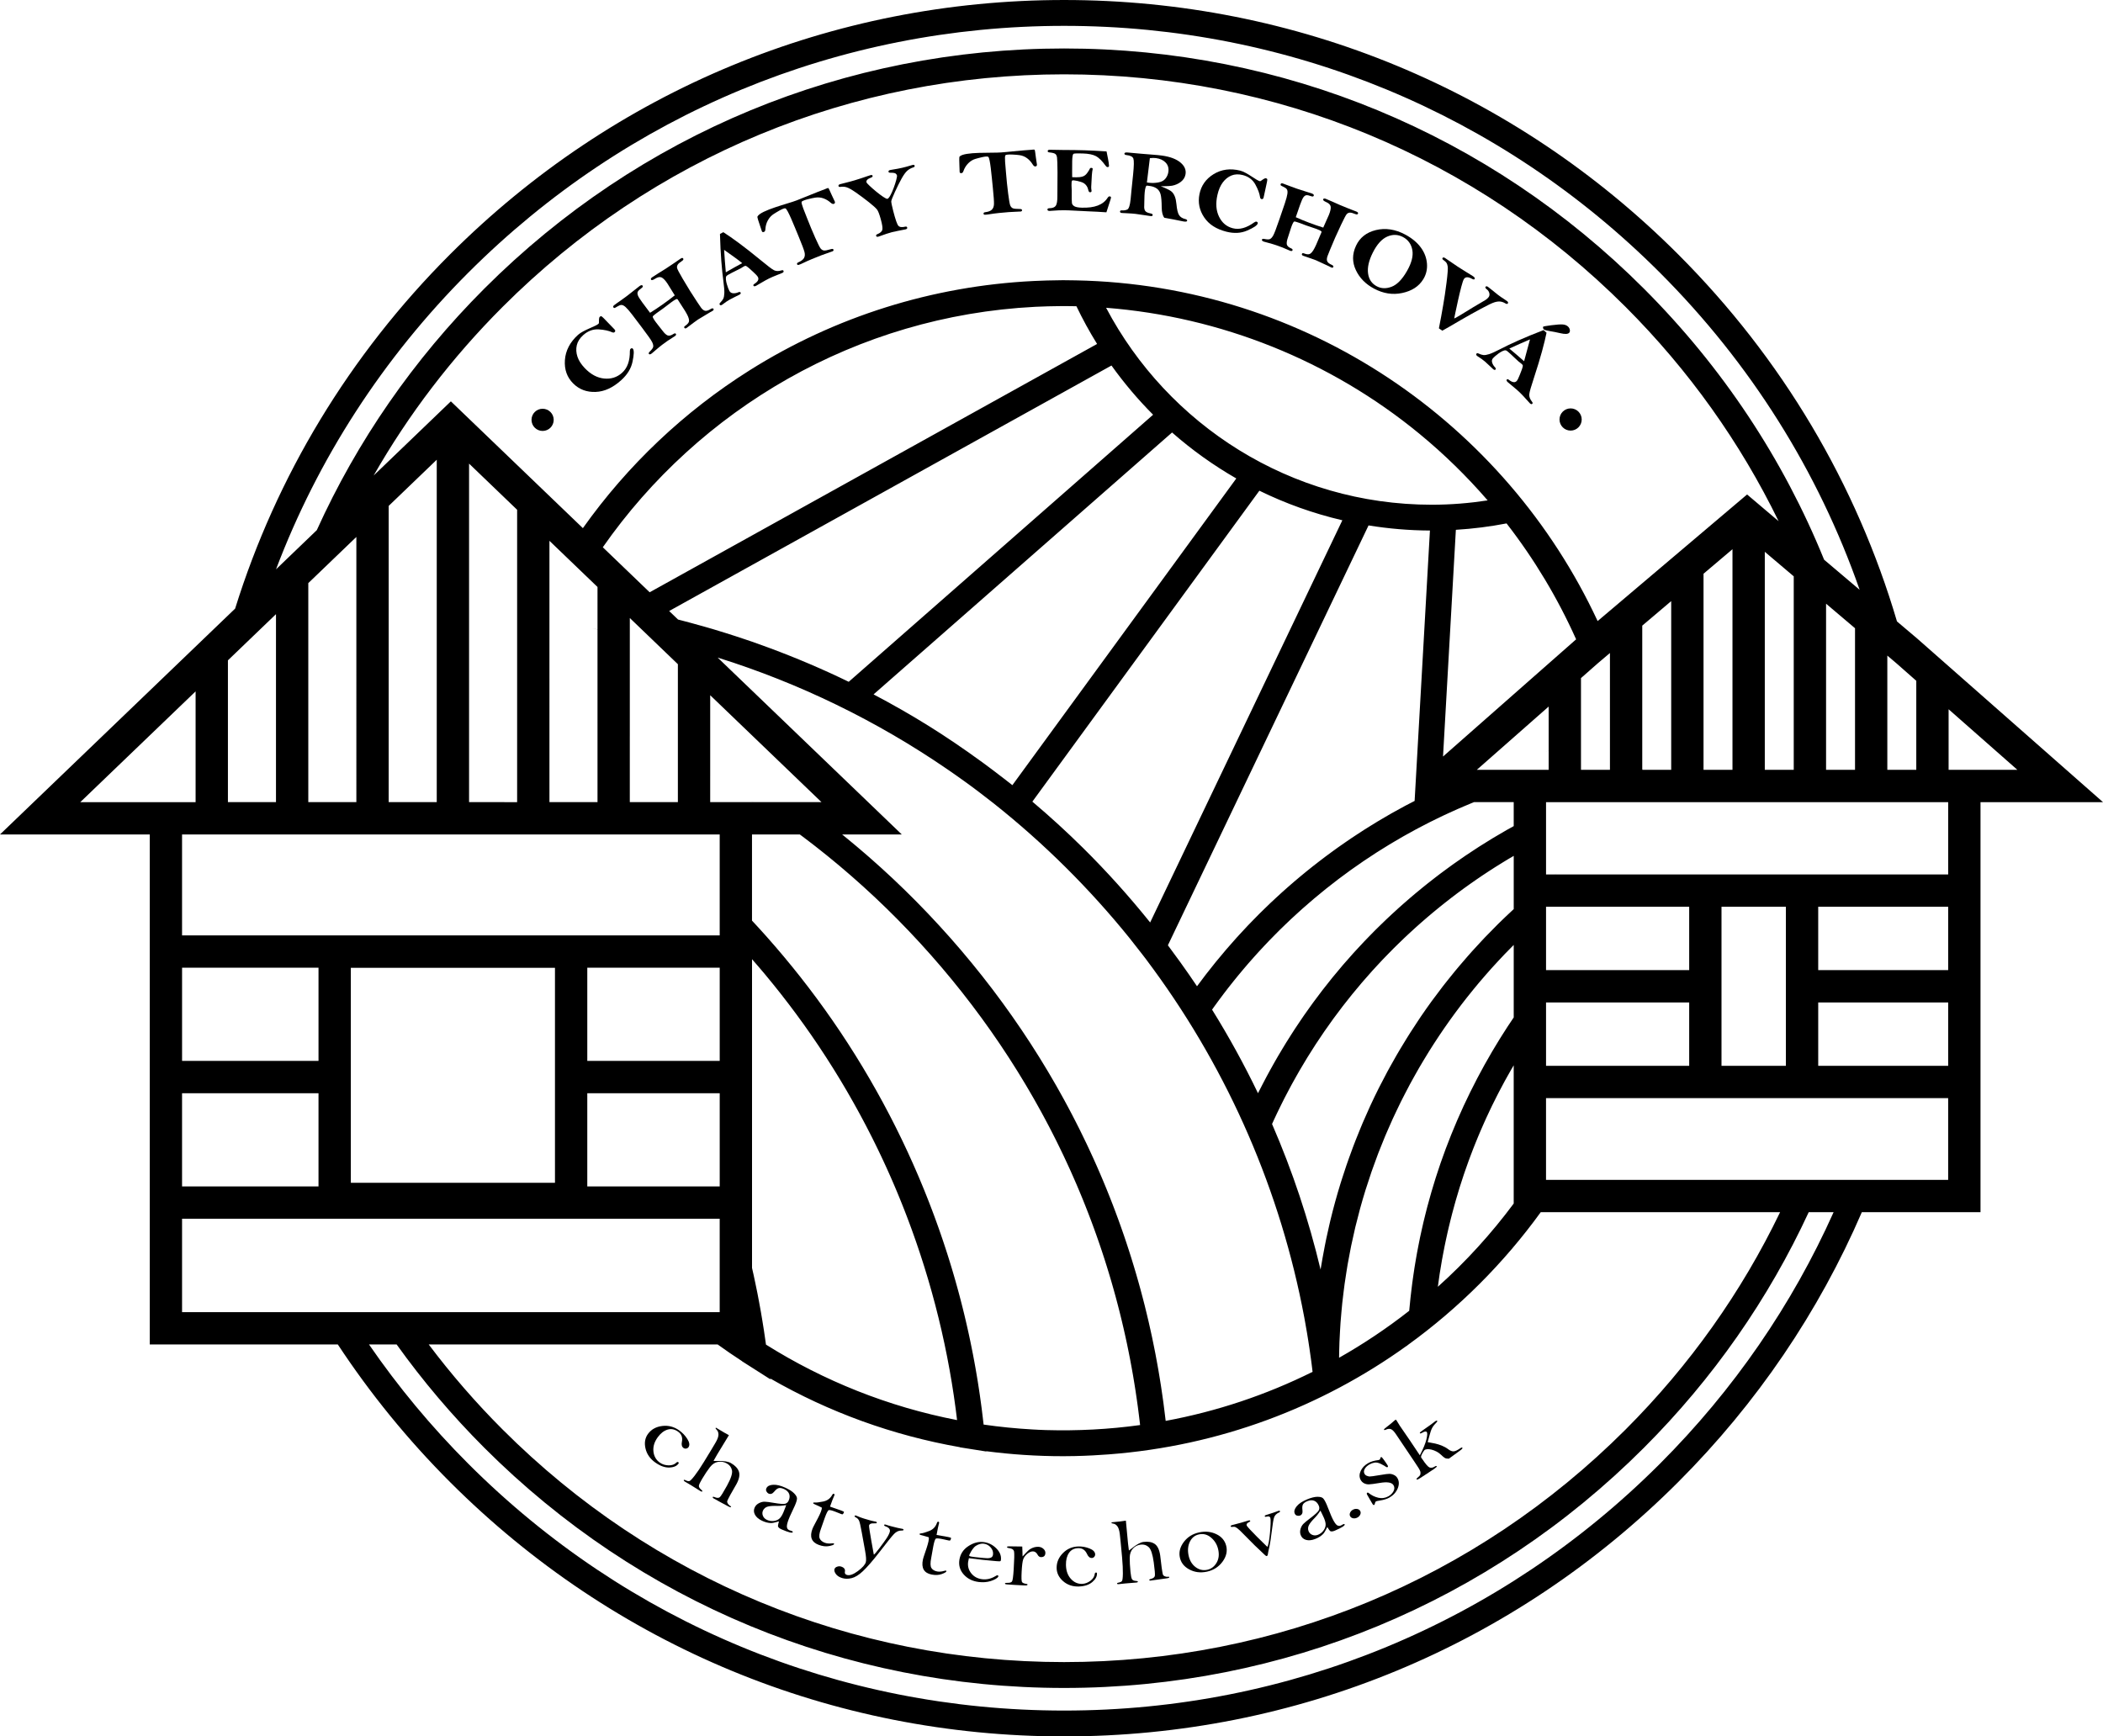 <?xml version="1.0" encoding="UTF-8"?>
<!DOCTYPE svg PUBLIC "-//W3C//DTD SVG 1.1//EN" "http://www.w3.org/Graphics/SVG/1.1/DTD/svg11.dtd">
<!-- Creator: CorelDRAW -->
<svg xmlns="http://www.w3.org/2000/svg" xml:space="preserve" width="119.803mm" height="98.933mm" version="1.1" style="shape-rendering:geometricPrecision; text-rendering:geometricPrecision; image-rendering:optimizeQuality; fill-rule:evenodd; clip-rule:evenodd"
viewBox="0 0 10901.67 9002.55"
 xmlns:xlink="http://www.w3.org/1999/xlink"
 xmlns:xodm="http://www.corel.com/coreldraw/odm/2003">
 <defs>
  <style type="text/css">
   <![CDATA[
    .fil0 {fill:black;fill-rule:nonzero}
   ]]>
  </style>
 </defs>
 <g id="Layer_x0020_1">
  <g id="_2531968794816">
   <circle class="fil0" cx="8141.82" cy="2174.89" r="57.54"/>
   <circle class="fil0" cx="2812.81" cy="2176.73" r="57.54"/>
   <path class="fil0" d="M3269.15 1808.14c-2.69,2.27 -4.07,6.45 -4.02,12.54 0.41,50.41 -12.78,87.71 -41.09,112.73 -26.1,23.04 -56.63,32.67 -92.38,29.11 -35.75,-3.57 -69.56,-21.5 -100.98,-54.68 -18.37,-19.43 -30.94,-39.07 -37.51,-59.2 -6.55,-20.08 -7.63,-39.7 -3.16,-58.79 4.48,-19.09 15.72,-36.76 33.59,-52.71 24.1,-21.52 51.09,-31.35 80.3,-29.42 29.26,1.93 52.24,7.11 69.03,14.79 5.25,2.41 9.46,2.34 12.57,-0.26 4.74,-3.95 5.1,-8.35 1.08,-13.22 -2.6,-2.77 -3.85,-4.19 -6.45,-6.96 -20.63,-21.36 -30.98,-32.02 -51.67,-53.33 -5.88,-5.81 -9.75,-8.94 -11.67,-9.42 -1.9,-0.48 -4.4,0.56 -7.44,3.13 -2.75,2.28 -4.19,7.58 -4.4,15.67 -0.19,6.76 0.45,16.97 -1.16,19 -11.51,14.1 -78.2,32.55 -107.52,59.01 -41.72,37.65 -64.54,82.01 -67.95,131.04 -3.4,49.04 11.34,89.18 42.88,120.72 31.64,31.64 70.67,45.77 116.46,44.06 45.77,-1.74 89.2,-21.91 131.96,-60.33 32.29,-28.99 52,-60.94 59.47,-97 7.46,-36.09 8.38,-58.22 1.76,-66.31 -3.2,-3.86 -7.1,-3.9 -11.67,-0.15z"/>
   <path class="fil0" d="M3684.22 1602.13c-11.51,7.2 -20.92,10.3 -28.32,9.17 -7.39,-1.08 -14.76,-6.67 -22.18,-16.76 -7.44,-10.09 -26.17,-38.62 -56.22,-85.52 -7.27,-11.34 -20.03,-32.46 -38.21,-63.37 -18.18,-30.91 -27.95,-49.5 -29.27,-55.66 -1.33,-6.19 -0.34,-12.07 2.96,-17.53 3.29,-5.46 10.66,-11.85 22.03,-19.19 6.96,-4.48 9.15,-8.88 6.57,-13.08 -2.34,-3.76 -6.57,-3.69 -12.83,0.22 -1.64,1.01 -4.39,2.96 -8.16,5.66 -20.06,14.3 -44.37,30.34 -71.96,48.54 -2.28,1.49 -13.56,8.38 -33.59,20.8 -15.55,9.65 -26.99,17.14 -34.41,22.22 -6.42,4.48 -8.24,8.69 -5.44,12.68 2.62,3.78 9.54,2.07 20.63,-5.06 13.56,-8.69 24.91,-10.96 33.85,-6.7 8.94,4.24 19,14.76 30.24,31.57 15.17,24.51 22.78,36.72 38.02,61.18 -19.88,15.87 -41.03,31.68 -63.46,47.55 -22.6,15.94 -44.11,30.28 -64.64,42.88 -16.21,-21.62 -24.3,-32.43 -40.49,-54.02 -12.68,-17.22 -20.35,-29.49 -22.85,-36.86 -2.53,-7.39 -2.6,-13.58 -0.15,-18.54 2.43,-4.91 8.91,-11.19 19.38,-18.75 6.36,-4.55 8.14,-8.74 5.37,-12.59 -2.84,-3.99 -8.21,-3.2 -16.01,2.46 -26.41,20.27 -39.51,30.56 -65.54,51.45 -11.32,8.57 -21.58,16.13 -30.87,22.49 -16.62,11.34 -28.41,19.69 -35.08,25.01 -5.27,4.17 -6.41,8.14 -3.47,11.85 1.76,2.24 3.7,3.06 5.78,2.5 2.07,-0.53 6.62,-2.82 13.27,-7.01 8.6,-5.41 15.99,-8.45 22.08,-8.57 6.09,-0.17 13.22,3.32 21.28,10.37 8.02,7.11 19.21,19.88 33.49,38.37 2.89,3.76 19.88,26.24 51.09,67.44 31.2,41.19 49.17,66.86 53.93,77.06 4.77,10.21 6.41,18.44 4.89,24.58 -1.52,6.22 -7.56,14.1 -17.57,23.79 -5.37,5.2 -6.83,9.42 -4.48,12.38 2.96,3.7 8.12,2.62 15.51,-3.25 3.01,-2.36 9.42,-7.99 19.24,-16.52 13.94,-12.04 25.52,-21.38 34.29,-28.05 18.73,-14.23 37.27,-27.06 55.59,-38.16 4.45,-2.68 7.83,-4.8 10.02,-6.41 5.97,-4.33 7.73,-8.28 5.13,-11.87 -2.48,-3.47 -6.7,-3.28 -12.57,0.6 -12.2,8.06 -22.27,10.59 -30.19,7.63 -7.92,-3.01 -17.31,-11.89 -28.22,-26.63 -15.29,-20.7 -50.32,-60.21 -48.83,-71.31 0.7,-5.18 30.75,-25.54 54.43,-42.35 20.61,-14.61 62.04,-50.34 72.18,-48.46 2.31,0.45 9.1,12.57 11.58,16.25 23.71,35.34 38.4,59.66 44.11,72.95 5.71,13.34 7.24,23.29 4.58,29.86 -2.65,6.6 -9.27,13.53 -19.86,20.85 -4.4,3.06 -5.44,6.29 -3.08,9.63 2.62,3.76 6.6,3.78 11.87,0.15 5.9,-4.07 18.44,-13.75 37.75,-28.34 10.09,-7.58 17.14,-12.54 20.87,-15 25.25,-15.55 37.95,-23.19 63.42,-38.11 6.26,-3.39 10.3,-5.61 12.11,-6.74 5.44,-3.39 7.05,-6.82 4.91,-10.3 -2.55,-4.03 -7.42,-3.87 -14.5,0.56z"/>
   <path class="fil0" d="M4051.65 1401.64c-15.31,4.96 -28.44,4.72 -39.22,-0.6 -10.78,-5.34 -34.67,-23.86 -72.44,-54.94 -82.15,-67.67 -146.72,-114.36 -190.37,-142.38 -6.98,3.69 -10.45,5.54 -17.43,9.32 2.79,105.47 9.95,187.51 17.92,246.74 3.54,26.36 5.22,46.2 4.74,59.45 -0.51,13.22 -2.34,23.07 -5.54,29.54 -3.23,6.5 -8.79,13.58 -16.52,21.4 -3.08,3.16 -3.76,6.26 -1.95,9.22 2.46,4.09 6.45,4.39 12.07,0.98 1.83,-1.08 4.02,-2.69 6.5,-4.7 9.8,-7.85 21.11,-15.29 33.2,-22.32 6.14,-3.54 16.21,-8.76 30.24,-15.51 10.84,-5.22 17.57,-8.54 20.03,-9.92 6.33,-3.54 8.45,-7.17 6.38,-10.91 -2.07,-3.7 -6.23,-4.24 -12.4,-1.49 -8.12,3.61 -16.69,5.27 -25.72,4.89 -9.03,-0.38 -15.7,-4.31 -20.01,-11.79 -6.01,-10.55 -24.53,-59.76 -16.3,-76.08 3.95,-7.8 42.8,-24.27 75.24,-41.53 5.81,-3.1 18.75,-13.09 24.58,-12.71 7.44,0.51 26.29,19.35 39.77,31.44 13.5,12.14 21.62,21.07 24.56,26.73 6.16,12.07 -0.15,23.76 -18.54,35.44 -4.8,3.01 -6.36,6.11 -4.72,9.17 2.12,4.07 6.82,4.19 14.01,0.44 4.05,-2.12 12.33,-6.96 24.9,-14.5 16.81,-10.02 30.67,-17.64 41.58,-23.04 11.19,-5.51 25.4,-11.6 42.4,-18.25 14.4,-5.59 23.33,-9.17 26.65,-10.71 6.19,-2.91 8.24,-6.55 6.16,-11 -1.45,-3.22 -4.7,-3.97 -9.75,-2.36zm-289.1 10.11c-4.07,-46.37 -5.82,-69.63 -8.81,-116.31 11.1,8.19 27.52,19.69 48.83,34.79 19.67,13.97 34.55,25.4 44.88,33.97 -34.17,18.53 -51.14,28.04 -84.9,47.55z"/>
   <path class="fil0" d="M4311.67 1011.22c-8.5,-18.49 -15.46,-35.42 -17.74,-36.28 -2.82,-1.06 -14.57,4.77 -18.15,6 -9.35,3.25 -21.14,7.73 -35.44,13.53 -40.07,16.22 -76.68,31.03 -110.17,44.3 -44.11,17.41 -186.5,50.92 -203.54,83.79 -2.02,3.9 6.98,28.6 13.05,47.16 6.07,18.54 9.44,28.51 10.04,29.76 2.02,4.31 5.88,5.08 11.63,2.41 3.76,-1.74 5.81,-6.01 6.19,-12.81 0.96,-17.14 5.27,-32.74 13.08,-46.75 7.8,-14.01 17.7,-24.85 29.61,-32.4 11.94,-7.56 51.26,-33.1 61.2,-29.66 11.6,3.99 44.01,86.7 69.78,148.79 16.3,39.29 25.98,65.17 29.16,77.65 3.18,12.48 2.27,22.92 -2.75,31.39 -5,8.45 -14.71,15.72 -29.04,21.93 -6.11,2.62 -8.28,6.09 -6.45,10.3 1.27,2.89 4.29,4.09 7.92,3.01 7.27,-2.21 12.78,-4.96 15.2,-6 11.99,-5.63 17.92,-8.47 29.95,-13.99 8.28,-3.8 31.98,-13.91 71.36,-29.33 20.39,-7.46 30.56,-11.07 51.02,-18.23 2.79,-0.92 4.17,-1.37 6.93,-2.31 5.56,-2.07 7.63,-5.18 6.09,-9.32 -1.37,-3.7 -5.37,-4.65 -11.92,-2.69 -19.24,5.71 -32.05,8.26 -38.28,7.11 -6.29,-1.16 -11.77,-4.65 -16.49,-10.47 -4.71,-5.82 -14.04,-24.51 -28.1,-56.1 -14.04,-31.58 -27.85,-64.74 -41.39,-99.36 -13.24,-33.9 -32.62,-78.95 -28.82,-86.29 4.62,-8.91 55.54,-19.53 70.54,-21.77 14.98,-2.31 29.3,-0.94 42.9,3.98 13.63,4.91 25.86,12.38 36.74,22.08 6.48,5.78 11.97,7.94 16.32,6.45 5.75,-1.97 7.63,-5.88 5.66,-11.7 -6.42,-13.69 -9.63,-20.48 -16.08,-34.16z"/>
   <path class="fil0" d="M4732.06 854.9c-2.38,0.51 -5.27,1.3 -8.72,2.36 -18.04,5.51 -33.85,9.77 -47.26,12.81 -12.35,2.82 -30.65,6.45 -54.29,10.11 -3.16,0.48 -5.75,0.89 -7.61,1.37 -6.6,1.59 -9.32,4.8 -8.14,9.54 0.77,3.08 4.09,4.5 9.85,4.43 14.28,-0.22 23.48,1.42 27.18,4.43 3.7,3.01 5.97,6.31 6.82,9.87 2.96,12.48 -31.28,116.43 -49.52,120.98 -13.72,3.44 -105.65,-75.16 -108.53,-85.35 -2.72,-9.58 5.1,-17.77 23.29,-24.51 6.52,-2.41 9.36,-5.54 8.31,-9.39 -1.08,-3.98 -4.74,-5.1 -10.96,-3.39 -3.64,1.01 -8.06,2.38 -13.24,4.17 -25.35,8.79 -48.42,16.52 -69.08,22.66 -13.05,3.92 -33.97,9.54 -62.33,16.56 -6.23,1.54 -10.91,2.72 -13.8,3.66 -6.31,2.02 -8.69,5.41 -7.15,10.06 1.06,3.29 4.21,4.52 9.51,3.61 10.55,-1.74 21.14,-1.11 31.64,1.87 10.5,2.98 27.11,12.18 49.46,27.78 22.35,15.6 44.76,32.36 67.22,50.13 22.44,17.82 36.23,30.57 41.84,37.95 5.63,7.39 11.92,23.57 18.87,48.58 7.73,27.69 10.57,46.27 8.57,55.59 -2,9.36 -11.05,17.41 -26.8,23.74 -4.67,1.9 -6.5,4.72 -5.4,8.53 1.3,4.43 5.1,5.68 11.44,3.85 2.5,-0.72 5.95,-1.86 10.14,-3.44 22.29,-8.24 42.79,-15.14 61.03,-19.98 5.54,-1.47 14.85,-3.51 27.95,-6.07 22.99,-4.43 37.01,-7.05 42.06,-8.31 6.7,-1.61 9.51,-4.74 8.4,-9.39 -1.08,-4.43 -4.65,-5.97 -10.71,-4.48 -17.03,4.14 -28.79,2.53 -35.3,-5.03 -6.5,-7.56 -15.33,-32.96 -26.41,-76.17 -7.3,-28.48 -10.69,-45.38 -10.18,-50.66 0.51,-5.28 6.55,-21.17 18.61,-47.55 12.04,-26.43 23.57,-49.43 34.38,-69.08 10.78,-19.6 20.8,-33.44 29.86,-41.5 9.05,-8.06 19.72,-13.99 31.79,-17.64 5.22,-1.59 7.39,-4.29 6.57,-8.19 -0.93,-4.06 -3.99,-5.64 -9.35,-4.51z"/>
   <path class="fil0" d="M5363.2 776.24c-2.36,-1.83 -15.17,0.38 -18.93,0.51 -9.77,0.44 -22.19,1.35 -37.36,2.77 -42.52,4.05 -81.42,7.73 -116.82,10.74 -46.61,3.98 -190.46,-4.72 -215.62,21.28 -3.03,3.1 -1.47,29.4 -0.96,48.87 0.5,19.47 0.89,29.97 1.11,31.39 0.7,4.67 4.11,6.55 10.3,5.68 4.02,-0.58 7.05,-4.07 9.32,-10.47 5.71,-16.13 14.28,-29.78 25.57,-40.96 11.29,-11.12 23.64,-18.59 37.01,-22.37 13.39,-3.78 57.74,-16.71 66.11,-10.66 9.95,7.15 17.1,95.7 23.96,162.51 4.33,42.35 6.22,69.87 5.71,82.75 -0.51,12.89 -4.33,22.59 -11.46,29.23 -7.13,6.62 -18.34,10.78 -33.61,12.57 -6.52,0.77 -9.54,3.44 -8.98,7.97 0.38,3.16 2.87,5.2 6.57,5.2 7.49,0 13.49,-1.06 16.03,-1.35 12.9,-1.93 19.34,-2.89 32.26,-4.7 8.88,-1.26 34.07,-4.14 75.65,-7.52 21.38,-1.26 32.09,-1.78 53.47,-2.72 2.89,-0.1 4.31,-0.15 7.2,-0.24 5.85,-0.38 8.67,-2.72 8.4,-7.15 -0.24,-3.95 -3.8,-5.97 -10.55,-6.01 -19.84,-0.05 -32.62,-1.33 -38.21,-4.21 -5.61,-2.89 -9.83,-7.83 -12.61,-14.73 -2.82,-6.93 -6.38,-27.52 -10.76,-61.83 -4.36,-34.31 -8.06,-69.97 -11.07,-107.02 -2.94,-36.26 -8.6,-84.95 -2.89,-90.86 6.86,-7.11 58.05,-2.69 72.88,-0.58 14.83,2.12 28,7.52 39.48,16.13 11.53,8.6 21.02,19.26 28.6,31.68 4.5,7.39 9.03,11 13.63,10.81 6.01,-0.22 8.94,-3.42 8.69,-9.55 -2.21,-14.92 -3.32,-22.37 -5.56,-37.29 -2.74,-20.16 -4.55,-38.35 -6.52,-39.87z"/>
   <path class="fil0" d="M5751.98 1018.09c-3.51,-0.24 -6.91,2.24 -10.26,7.42 -23.57,36.79 -67.67,53.06 -133.5,51.19 -18.11,-0.51 -30.94,-2.84 -38.52,-7.15 -7.52,-4.33 -11.89,-9.87 -12.98,-16.69 -1.13,-6.82 -1.47,-28.26 -0.98,-64.31 0.1,-8.4 -3.85,-46.95 2.02,-52.41 4.93,-4.6 47.67,5.27 60.19,13.31 12.52,8.04 20.17,19.6 23.23,34.33 1.78,8.43 4.7,12.78 8.54,12.93 5.68,0.24 8.54,-1.87 8.74,-6.31 0.05,-1.11 -0.1,-2.46 -0.38,-4.05 -1.18,-5.59 -1.64,-11.77 -1.37,-18.56 2.02,-48.8 4.24,-78.25 6.91,-87.78 0.44,-1.37 0.7,-2.65 0.75,-3.76 0.15,-3.78 -2.36,-5.78 -7.49,-6 -3.99,-0.17 -6.96,2.24 -8.79,7.24 -1.04,2.79 -5.03,9.1 -11.89,18.93 -6.86,9.8 -15.05,16.08 -24.46,18.9 -9.36,2.82 -20.47,4.11 -33.3,3.88 -8.24,-0.26 -12.28,-0.38 -20.51,-0.58 -0.19,-13.41 -0.24,-22.94 -0.19,-28.63 0.48,-33.3 -1.59,-83.93 6.22,-91.78 4.05,-4.05 32.02,-2.98 48.85,-2.53 30.05,0.85 52.9,5.59 68.47,13.87 15.61,8.28 32.26,25.19 49.84,49.52 3.35,4.6 6.52,7.01 9.46,7.2 5.27,0.34 8.54,-2.31 8.38,-6.36 -1.08,-22.44 -8.38,-49.98 -12.83,-74.94 -90.72,-5.71 -136.13,-7.17 -226.99,-7.42 -27.14,-0.67 -40.68,-0.94 -67.82,-1.13 -6.96,0.12 -10.4,2.55 -10.28,7.32 0.07,3.8 3.18,5.9 9.1,6.45 14.32,1.37 24.27,3.95 29.54,7.3 5.27,3.35 8.53,9.8 9.8,19.35 1.33,9.55 2.12,35.2 2.46,76.9 -0.29,48.8 -0.44,73.22 -0.65,122.02 0.24,25.6 -2.53,42.57 -8.24,50.92 -5.71,8.33 -16.93,12.59 -33.66,12.93 -6.55,0.15 -9.73,2.46 -9.63,6.86 0.12,4.89 4.19,7.24 12.28,7.11 1.68,-0.05 4.43,-0.34 7.97,-0.63 28.53,-2.5 50.78,-2.91 65.2,-2.89 12.89,0 30.75,0.6 53.52,1.93 22.75,1.35 47.26,2.5 73.51,3.66 37.29,1.49 55.91,2.53 93.15,5.08 8.47,-26.75 12.78,-40.07 21.55,-66.74 1.33,-3.88 2.12,-7.08 2.27,-9.61 0.24,-3.82 -2.19,-5.91 -7.23,-6.28z"/>
   <path class="fil0" d="M6143.45 1135.49c-14.35,-3.51 -24.78,-10.18 -31.32,-20.25 -6.5,-10.11 -11.1,-29.45 -13.72,-57.78 -2.72,-30.31 -11.05,-51.77 -24.97,-64 -13.87,-12.23 -56.29,-27.93 -56.29,-28.07 0,0 41.84,0.7 59.16,-2.62 17.31,-3.37 32.46,-10.11 45.53,-20.42 13.02,-10.3 21.02,-23.04 23.7,-38.33 3.99,-22.7 -4.55,-43.27 -26.1,-61.3 -21.5,-18.04 -53.62,-30.36 -95.92,-36.13 -13.08,-1.8 -27.74,-3.25 -44.06,-4.39 -36.72,-2.58 -81.6,-6.83 -134.35,-11.53 -10.45,-0.92 -15.89,0.92 -16.32,5.49 -0.38,4.43 3.39,7.03 11.19,7.85 19.84,2.12 31.73,8.28 35.32,18.42 3.59,10.14 3.1,37.08 -1.27,80.8 -3.51,33.85 -5.27,50.8 -8.79,84.7 -1.64,17.55 -2.5,26.34 -4.14,43.91 -3.29,32.87 -9.27,51.11 -17.86,54.7 -8.6,3.61 -17.67,5 -27.33,4.17 -6.22,-0.56 -9.54,1.42 -9.92,5.81 -0.38,4.58 2.91,7.17 9.96,7.78 4.09,0.38 13.87,0.77 29.16,1.49 16.69,0.79 30.38,1.87 41,3.06 31.47,4.19 47.16,6.5 78.48,11.44 6.67,0.86 10.26,-0.79 10.81,-5.03 0.56,-4.24 -2.96,-7.2 -10.55,-8.6 -14.16,-2.62 -23.7,-6.82 -28.17,-13.02 -4.48,-6.21 -6.22,-15.74 -5.08,-28.6 1.14,-12.86 -1.74,-90.79 11.75,-102.13 1.49,-1.23 12.83,0.85 16.93,1.37 14.1,1.76 26.2,6.16 36.12,13.09 9.92,6.96 16.63,17.19 20.08,30.63 3.49,13.49 5.37,36.02 5.63,67.58 0.24,24.68 4.8,42.47 13.53,53.45 39.22,6.98 58.77,10.74 97.78,18.87 12.89,2.36 19.79,1.37 20.63,-3.13 0.83,-4.23 -2.68,-7.36 -10.58,-9.28zm-139.35 -189.53c-16.56,2.91 -32.59,3.44 -48.2,1.49 -2.36,-0.29 -5.82,-0.79 -10.5,-1.54 6.16,-50.37 9.17,-75.57 15.33,-125.92 11.85,-1.47 22.34,-1.54 31.47,-0.38 21.72,2.82 38.69,10.76 50.78,23.7 12.04,12.9 16.56,29.2 13.58,48.71 -1.87,12.68 -7.01,24.12 -15.24,34.33 -8.17,10.24 -20.59,16.69 -37.21,19.61z"/>
   <path class="fil0" d="M6549.91 1025.38c0.89,-3.7 1.33,-5.54 2.21,-9.27 6.31,-29.01 9.46,-43.55 15.65,-72.57 1.59,-8.09 2.07,-13.08 1.42,-14.91 -0.66,-1.83 -2.77,-3.29 -6.41,-4.33 -3.29,-0.96 -8.28,0.89 -14.85,5.32 -5.51,3.66 -13.36,10.02 -15.74,9.83 -16.52,-1.49 -66.69,-45.7 -102.81,-54.77 -51.4,-12.93 -97.99,-6.6 -138.34,18.3 -40.35,24.9 -64.38,59.71 -73.17,103.45 -8.79,43.84 -0.24,83.93 24.41,120.57 24.65,36.64 62.71,60.89 115.3,74.25 39.67,10.06 75.48,8.14 108.19,-6.16 32.72,-14.35 50.92,-26.14 53.93,-36.16 1.47,-4.84 -0.56,-8.09 -5.97,-9.68 -3.2,-0.94 -7.3,0.34 -12.14,3.83 -40.11,28.89 -76.78,39.25 -111.35,30.17 -31.83,-8.35 -55.16,-27.93 -70.64,-59.35 -15.53,-31.38 -18.61,-69.31 -8.47,-113.85 5.92,-26.05 15.05,-47.5 27.59,-64.23 12.52,-16.76 27.47,-28.75 44.85,-35.87 17.45,-7.11 37.29,-7.9 59.16,-2.27 29.54,7.56 51.36,24.12 65.03,49.18 13.67,25.06 21.55,46.83 24.17,64.95 0.79,5.66 3.06,9.05 6.76,10.14 5.72,1.67 9.44,-0.5 11.21,-6.57z"/>
   <path class="fil0" d="M7039.62 1107.73c1.78,-4.05 -0.56,-7.53 -7.2,-10.5 -1.74,-0.77 -4.84,-1.93 -9.13,-3.51 -22.7,-8.4 -49.18,-19.34 -79.04,-31.68 -2.5,-1.01 -14.2,-6.36 -35.22,-15.72 -16.32,-7.32 -28.55,-12.52 -36.72,-15.65 -7.05,-2.77 -11.48,-1.86 -13.22,2.72 -1.64,4.29 3.49,8.98 15.29,14.09 14.4,6.23 22.39,14.23 23.74,23.96 1.35,9.73 -1.74,23.93 -9.32,42.69 -11.7,26.32 -17.55,39.48 -29.26,65.8 -23.7,-7.32 -48.01,-15.72 -72.92,-25.16 -25.16,-9.51 -48.3,-19.02 -69.46,-28.7 8.84,-25.52 13.27,-38.28 22.06,-63.75 7.15,-20.17 13.02,-33.41 17.63,-39.66 4.6,-6.29 9.58,-9.75 14.91,-10.55 5.32,-0.79 13.82,0.89 25.57,5.2 7.11,2.6 11.48,1.71 13.12,-2.75 1.68,-4.6 -1.78,-8.53 -10.55,-11.7 -30.57,-10.16 -45.93,-15.05 -76.71,-24.56 -12.93,-4.43 -24.46,-8.54 -34.48,-12.59 -17.96,-7.17 -30.94,-12.07 -38.74,-14.54 -6.11,-1.95 -9.92,-0.65 -11.34,3.85 -0.85,2.72 -0.51,4.8 0.98,6.19 1.54,1.39 5.82,3.83 12.68,6.89 8.84,3.95 15.24,8.35 18.56,13.27 3.39,4.89 4.33,12.67 2.87,23.29 -1.42,10.57 -5.73,26.99 -13.12,49.18 -1.49,4.5 -10.62,31.18 -27.28,80.08 -16.69,48.9 -27.88,78.2 -33.59,87.88 -5.68,9.7 -11.44,15.7 -17.22,17.96 -5.78,2.27 -15.39,1.78 -28.45,-0.94 -6.96,-1.45 -11.1,-0.29 -12.23,3.35 -1.42,4.52 2.17,8.14 10.76,10.86 3.49,1.13 11.34,3.18 23.38,6.41 17.07,4.58 30.75,8.79 40.76,12.2 21.45,7.27 41.84,15.26 60.62,23.96 4.55,2.12 8.09,3.66 10.57,4.55 6.67,2.46 10.76,1.64 12.33,-2.5 1.47,-4.02 -0.94,-7.37 -7.24,-9.99 -13.08,-5.44 -20.51,-12.18 -22.29,-20.36 -1.83,-8.19 0.29,-20.97 6.41,-38.28 8.6,-24.31 21.62,-75.38 31.64,-80.39 4.55,-2.27 37.15,10.74 63.53,20.61 22.94,8.62 74.34,22.54 78.39,31.76 0.94,2.14 -5.32,14.59 -6.96,18.68 -15.89,39.47 -27.78,65.32 -35.52,77.55 -7.75,12.23 -15.05,19.09 -21.86,20.58 -6.82,1.57 -16.03,0.07 -27.69,-4.48 -4.89,-1.87 -8.04,-0.92 -9.54,2.91 -1.64,4.29 0.44,7.52 6.26,9.77 6.5,2.53 21.17,7.37 43.55,15 11.66,3.95 19.53,6.93 23.57,8.6 26.43,11.94 39.63,18.01 65.83,30.53 6.22,3.25 10.26,5.32 12.18,6.16 5.73,2.53 9.46,1.93 11.1,-1.8 1.93,-4.36 -0.85,-8.21 -8.38,-11.53 -12.18,-5.37 -19.84,-11.37 -22.99,-18.05 -3.16,-6.72 -2.62,-15.94 1.59,-27.74 4.19,-11.79 17.22,-43.31 39.17,-94.55 5.27,-12.35 15.55,-34.77 30.89,-67.22 15.33,-32.4 25.16,-50.92 29.54,-55.54 4.33,-4.58 9.63,-7.05 15.94,-7.46 6.26,-0.38 15.61,2.09 27.84,7.27 7.62,3.21 12.36,2.57 14.39,-1.91z"/>
   <path class="fil0" d="M7365.03 1282.68c-18.95,-25.6 -45.7,-47.89 -80.03,-66.33 -51.96,-27.88 -103.6,-35.56 -153.06,-23.38 -49.43,12.18 -83.23,39.67 -102.47,80.92 -20.47,43.7 -20.17,85.9 -0.65,126.89 19.53,40.98 50.66,72.42 94.28,95.7 48.06,25.57 96.02,33.15 145.73,22.59 49.71,-10.56 86.53,-33.95 109.52,-71.8 14.85,-24.46 21.31,-51.55 18.8,-81.31 -2.51,-29.76 -13.19,-57.69 -32.13,-83.29zm-71.63 122.74c-25.21,44.06 -52.05,71.05 -80.22,81.5 -28.12,10.43 -53.38,9.54 -76.32,-2.75 -25.91,-13.84 -40.76,-35.78 -44.95,-66.33 -4.24,-30.53 3.61,-66.33 24.12,-107.36 21.36,-42.73 45.99,-70.73 74.4,-83.5 28.45,-12.76 56.29,-12.07 82.84,2.14 26.7,14.35 42.88,37.15 48.2,67.85 5.28,30.73 -4.26,66.85 -28.07,108.45z"/>
   <path class="fil0" d="M7746.59 1567.37c11.66,-3.64 21.86,-4.96 30.48,-4.02 8.64,0.94 17.55,4.11 26.48,9.54 5.92,3.57 10.16,3.78 12.68,0.53 3.01,-3.83 1.83,-7.9 -3.66,-12.16 -4.19,-3.25 -9.73,-7.11 -16.59,-11.41 -9.27,-5.75 -19.47,-12.81 -30.6,-21.24 -10.71,-8.09 -22.44,-17.63 -35.27,-28.32 -6.31,-5.32 -11.79,-9.54 -16.22,-12.78 -5.88,-4.26 -10.3,-4.33 -13.27,-0.24 -2.36,3.25 0.1,7.65 7.2,13.15 6.31,4.86 10.57,11.27 12.59,19.24 2.02,7.97 0.79,14.98 -3.61,20.95 -4.33,5.88 -10.11,10.98 -17.45,15.41 -24.58,14.25 -36.86,21.48 -61.22,36.04 -33.1,19.88 -96.81,60.68 -99.7,58.65 0,0 36.62,-183.85 50.28,-204.04 7.85,-11.66 21.67,-12.28 41.15,-1.47 7.34,4.09 12.04,4.72 14.01,1.87 2.96,-4.31 0.65,-9.1 -7.11,-14.45 -1.27,-0.89 -5.13,-3.42 -11.44,-7.24 -22.89,-14.01 -46.23,-28.36 -69.22,-43.36 -25.91,-18.05 -38.98,-26.94 -65.17,-44.37 -6.31,-3.88 -10.62,-3.88 -13.02,0.03 -2.17,3.49 -0.48,6.91 4.55,10.36 7.85,5.41 13.31,10.71 16.18,15.1 2.87,4.33 4.99,10.91 6.26,19.69 1.33,8.74 -0.44,36.16 -6.22,81.93 -5.73,45.77 -11.6,84.13 -17.07,115.13 -8.43,49.18 -12.93,73.67 -22.54,122.4 6.96,4.84 10.5,7.24 17.45,12.14 14.85,-7.53 46.87,-26.53 97,-55.85 41.43,-23.83 62.36,-35.53 104.59,-58.38 33.8,-18.39 56.74,-29.17 68.47,-32.8z"/>
   <path class="fil0" d="M7774.08 1811.45c-23.7,12.28 -41.89,20.58 -54.61,24.58 -12.68,4.02 -22.66,5.59 -29.95,4.74 -7.3,-0.86 -16.08,-3.8 -26.29,-8.47 -4.05,-1.87 -7.2,-1.39 -9.36,1.33 -2.96,3.7 -1.74,7.65 3.49,11.85 1.68,1.37 3.99,2.87 6.76,4.55 10.96,6.64 22.1,14.85 33.2,24.03 5.59,4.6 14.16,12.54 25.72,23.7 8.88,8.54 14.5,13.87 16.69,15.74 5.68,4.86 9.92,5.68 12.68,2.46 2.77,-3.22 1.74,-7.44 -3.1,-12.4 -6.41,-6.55 -11.1,-14.2 -14.01,-22.92 -2.96,-8.76 -1.68,-16.47 3.85,-23.09 7.75,-9.32 47.76,-43.46 66.11,-41.24 9.03,1.08 38.69,32.81 67.15,58.22 5.13,4.55 19.47,13.5 21.31,19.41 2.27,7.32 -8.6,31.8 -15.1,48.83 -6.5,17.04 -11.94,27.88 -16.28,32.59 -9.17,9.92 -22.6,7.71 -40.59,-6.16 -4.7,-3.57 -8.28,-4.07 -10.57,-1.49 -3.06,3.44 -1.47,7.94 4.8,13.6 3.51,3.23 11.25,9.55 23.09,19.26 15.84,12.89 28.36,23.83 37.61,32.62 9.51,9.01 20.68,20.76 33.44,35.12 10.81,12.18 17.63,19.69 20.42,22.47 5.13,5.08 9.42,5.9 12.83,2.46 2.5,-2.48 1.93,-5.85 -1.54,-10.26 -10.55,-13.34 -15.29,-26.22 -14.3,-38.47 0.98,-12.26 9.63,-41.56 25.11,-88.41 33.59,-101.93 53.93,-179.68 64.38,-231.03 -6.11,-5.49 -9.17,-8.24 -15.33,-13.65 -99.18,37.89 -174.41,72.41 -227.6,100.03zm126.64 61.3c-30.34,-26.75 -45.65,-39.87 -76.56,-65.61 42.52,-19.5 63.9,-29.01 107.17,-47.5l-30.6 113.11z"/>
   <path class="fil0" d="M8134.29 1725.42c3.49,-3.66 4.65,-8.84 3.49,-15.43 -1.18,-6.62 -4.43,-12.38 -9.58,-17.14 -6.67,-6.19 -15.61,-9.73 -26.94,-10.62 -11.29,-0.92 -30.94,0.26 -58.56,3.88 -27.64,3.61 -41.89,6.31 -43.02,7.61 -1.18,1.33 -1.33,3.57 -0.56,6.76 0.79,3.25 2.12,5.63 3.9,7.24 3.61,3.2 14.01,6.11 31.32,8.94 17.31,2.79 35.37,6.41 54.08,10.74 24,5.64 39.28,5.1 45.86,-1.97z"/>
   <path class="fil0" d="M3398.18 7583.31c25.52,17.86 49.93,26.2 72.73,25.11 22.8,-1.08 38.37,-8.24 46.9,-21.21 1.54,-2.36 0.86,-4.55 -2.14,-6.52 -2.84,-1.87 -6.01,-1.18 -9.25,2.07 -9.44,9.54 -22.7,14.76 -39.85,14.45 -17.41,-0.29 -32.65,-4.93 -45.58,-13.87 -19.62,-13.58 -30.97,-33.15 -33.66,-58.26 -2.72,-25.11 4.86,-49.65 22.37,-73.7 14.91,-20.47 31.71,-33.49 50.25,-39.32 18.54,-5.88 36.67,-2.46 54.77,10.21 18.25,12.74 24.9,30.48 20.1,53.52 -3.13,15.1 -0.1,25.66 9.03,31.79 4.09,2.68 8.69,3.51 13.84,2.5 5.15,-1.04 9.05,-3.57 11.77,-7.65 6.96,-10.57 4.6,-24.72 -6.72,-42.52 -11.31,-17.8 -25.52,-32.59 -42.79,-44.66 -26.75,-18.66 -55.47,-26.05 -86.85,-22.19 -31.38,3.8 -55.88,16.97 -73.26,40.11 -15.77,20.97 -20.57,46.33 -13.77,76.04 6.75,29.69 24.19,54.65 52.09,74.11z"/>
   <path class="fil0" d="M3544.9 7673.43c-1.35,2.12 0.6,5.03 5.71,8.09 8.19,4.84 18.42,10.62 29.66,17.51 20.76,13.17 31.16,19.69 52.12,32.5 4.17,2.46 6.91,2.58 8.19,0.44 1.11,-1.87 -0.45,-4.43 -4.39,-7.52 -9.63,-7.65 -14.04,-15.14 -13.19,-21.62 0.85,-6.45 6.31,-18.11 16.37,-34.89 14.85,-24.82 28.48,-45.19 40.78,-61.22 12.3,-16.03 26.55,-25.21 42.64,-27.74 16.11,-2.5 31.18,0.34 45.43,8.53 14.61,8.33 23.35,20.27 26.39,35.97 3.01,15.65 -5.61,42.04 -26.02,79.14 -18.97,34.48 -31.3,54.32 -37.13,59.49 -5.82,5.18 -15.41,4.89 -28.55,-0.85 -4.26,-1.87 -6.91,-1.78 -7.99,0.15 -1.01,1.74 -0.15,3.8 2.5,6.01 31.23,17.57 46.95,26.1 78.51,42.83 7.83,4.14 12.42,4.93 13.75,2.41 0.89,-1.64 -1.26,-3.7 -5.92,-6.31 -4.33,-2.36 -8.04,-6.31 -11.1,-11.53 -3.01,-5.18 -3.8,-9.77 -2.31,-13.82 1.49,-4.05 7.03,-14.91 16.49,-32.59 12.49,-21.81 18.71,-32.67 31.18,-54.51 14.32,-26.75 18.25,-48.58 12.07,-65.42 -6.19,-16.83 -20.1,-31.23 -41.99,-43.61 -27.5,-15.55 -87.35,-8.64 -89.16,-10.91 0,0 10.86,-19.75 18.54,-32.62 24.51,-40.26 36.74,-60.39 61.2,-100.64 -18.42,-9.77 -35.25,-19.47 -50.61,-29.06 -9.1,-5.68 -14.28,-8.74 -15.43,-9.17 -1.13,-0.44 -2.02,-0.15 -2.69,0.94 -1.18,1.87 0.19,4.65 4.07,8.14 6.36,5.73 9.92,13.82 10.45,24.27 0.53,10.45 -3.98,23.98 -13.46,40.67 -9.48,16.69 -30.28,51.3 -62.6,103.91 -18.08,29.45 -33.97,52.99 -47.62,70.64 -13.65,17.65 -22.85,26.94 -27.54,27.93 -4.67,1.04 -11.38,-0.65 -20.13,-5.03 -4.26,-2.21 -7.02,-2.4 -8.21,-0.5z"/>
   <path class="fil0" d="M3950.46 7884.5c15.55,7.39 30.72,11.34 45.43,11.89 14.66,0.51 41.41,-9.36 42.16,-8.64 0,0 -6.6,21.07 -4.74,26.53 1.86,5.37 8.02,10.4 18.42,14.95 36.04,15.7 55.33,20.27 57.64,14.66 1.01,-2.41 -0.56,-4.52 -4.77,-6.26 -1.95,-0.6 -2.89,-0.94 -4.84,-1.54 -3.47,-0.94 -6.11,-1.78 -7.94,-2.58 -9.15,-3.85 -13.41,-11.25 -12.74,-22.06 0.67,-10.81 5.81,-27.33 15.39,-49.52 10.57,-22.75 15.8,-34.1 26.36,-56.85 7.52,-17.45 11.05,-29.86 10.64,-37.24 -0.44,-7.44 -5.51,-16.08 -15.24,-25.95 -9.75,-9.92 -24.46,-19.34 -44.13,-28.36 -24.82,-11.44 -46.08,-16.73 -64.07,-15.7 -17.99,1.04 -29.59,6.76 -34.84,17.41 -2.98,6.11 -2.98,11.79 0.07,17.16 3.03,5.41 6.45,8.98 10.28,10.81 10.57,5.13 20.57,1.74 29.97,-9.87 8.6,-10.62 16.73,-16.83 24.12,-18.34 7.3,-1.47 16.49,0.44 27.28,5.37 13.24,6.16 21.81,14.35 25.86,24.72 4.02,10.45 3.23,22.06 -2.5,34.93 -3.59,8.14 -9.32,13.46 -17.22,15.99 -7.87,2.5 -27.71,1.23 -59.28,-4.24 -22.13,-3.8 -38.11,-5.92 -47.65,-6.11 -9.54,-0.24 -19.26,2.21 -29.33,7.3 -10.04,5.08 -17.48,12.28 -22.1,21.62 -6.19,12.48 -6.01,25.06 0.56,37.75 6.49,12.71 18.94,23.52 37.21,32.17zm5.13 -53.7c4.8,-9.96 13.02,-16.63 24.51,-19.84 11.37,-3.16 28.36,-4.05 50.34,-3.44 22.29,0.7 44.66,-4.7 45.19,-4.24 0,0 -10.26,28.07 -15.46,39.77 -6.93,15.61 -14.38,26.43 -22.32,32.36 -7.97,5.97 -17.7,9.42 -29.26,10.36 -11.53,0.89 -22.59,-1.08 -33.06,-5.97 -10.14,-4.74 -17.04,-11.85 -20.8,-21.31 -3.74,-9.48 -3.45,-18.71 0.86,-27.69z"/>
   <path class="fil0" d="M4244.89 8009.77c19.26,7.11 36.98,9.03 52.97,5.92 16.01,-3.06 24.58,-6.5 25.81,-10.06 0.72,-2.07 -0.12,-3.51 -2.53,-4.39 -0.92,-0.34 -3.85,-0.19 -8.88,0.44 -13.97,1.64 -25.93,0.65 -35.8,-2.87 -13.63,-4.89 -22.7,-12.48 -27.18,-22.54 -4.5,-10.11 -2.19,-27.33 6.89,-51.64 11.79,-31.57 28.82,-90.19 39.77,-95.07 10.74,-4.84 63.94,21.55 70.71,21.67 2.21,0.05 6.91,-5.32 8.54,-11.6 0.48,-1.78 -4.52,-4.8 -14.4,-8.24 -23.26,-7.9 -34.89,-11.94 -58.05,-20.27 5.03,-13.82 7.58,-20.73 12.61,-34.62 2.79,-7.52 5.44,-14.2 8.14,-19.65 0.7,-1.37 1.35,-2.77 1.83,-4.09 1.54,-4.14 0.72,-6.76 -2.43,-7.94 -3.16,-1.18 -6.04,0.65 -8.72,5.54 -10.11,18.56 -25.62,30.09 -46.64,34.33 -20.99,4.24 -35.68,5.97 -43.55,5.22 -4.74,-0.48 -7.61,0.1 -8.38,1.97 -0.82,2.02 0.65,3.9 4.45,5.59 6.14,2.87 9.25,4.33 15.41,7.15 15.14,6.82 24.27,10.86 24.41,11.34 4.8,17.26 -39.51,87.98 -47.91,109.67 -8.04,20.77 -9.39,38.28 -3.95,52.34 5.49,14.13 17.79,24.8 36.86,31.8z"/>
   <path class="fil0" d="M4339.8 8122.54c-7.3,2.46 -11.92,6.5 -13.8,12.18 -2.34,7.01 -0.22,15.43 6.42,25.01 6.6,9.63 17.57,16.93 32.81,21.72 14.85,4.7 31.35,4.89 49.38,0.51 18.04,-4.38 37.58,-16.37 58.37,-35.93 20.8,-19.55 50.13,-52.8 86.91,-100.25 37.63,-48.54 61.9,-79.57 74.23,-92.5 12.33,-12.89 26.01,-18.85 41.12,-18.11 5.1,0.24 7.92,-0.85 8.5,-3.2 0.65,-2.68 -1.26,-4.55 -5.75,-5.68 -1.47,-0.34 -4.05,-0.79 -7.71,-1.37 -8.24,-1.37 -24.41,-5.08 -48.32,-11.34 -8.09,-2.12 -13.75,-3.7 -16.93,-4.7 -8.12,-2.68 -12.93,-4.24 -14.35,-4.65 -4.14,-1.13 -6.55,-0.44 -7.24,2.07 -0.72,2.68 1.47,5.03 6.55,6.86 18.15,6.52 25.91,15.89 22.59,28.55 -2.55,9.77 -8.79,22.06 -18.78,36.81 -10.02,14.71 -58.98,82.58 -64.07,81.31 0,0 -26.77,-143.9 -24.63,-150.98 2.5,-8.33 11.38,-11.99 26.39,-10.96 8.33,0.56 12.93,-0.29 13.63,-2.72 0.85,-2.87 -1.04,-4.93 -5.49,-6.26 -1.45,-0.44 -4.11,-0.89 -8.02,-1.47 -6.52,-0.85 -24.15,-5.41 -52.65,-14.25 -13.36,-4.14 -25.19,-8.43 -34.89,-12.98 -2.19,-1.04 -4.19,-1.93 -5.97,-2.5 -4.26,-1.42 -6.89,-0.6 -7.85,2.41 -0.82,2.5 1.68,5.03 7.3,7.56 6.11,2.82 11.07,7.75 14.91,14.66 3.8,6.91 8.53,27.52 14.66,61.83 6.16,34.33 12.04,66.21 17.33,95.56 5.32,29.35 6.76,49.14 3.85,59.3 -3.7,12.89 -17.23,28.45 -41.09,46.27 -23.83,17.77 -43.02,24.41 -56.99,20.08 -8.76,-2.72 -12.16,-8.43 -10.4,-16.88 2.6,-12.68 -4.09,-21.58 -19.84,-26.65 -6.2,-1.97 -12.89,-1.8 -20.18,0.66z"/>
   <path class="fil0" d="M4772.13 7958c6.48,1.83 9.68,2.77 16.15,4.55 15.87,4.29 25.47,6.72 25.66,7.2 7.49,16.28 -24.9,93.15 -29.71,115.9 -4.62,21.81 -3.25,39.26 4.26,52.3 7.51,13.03 21.26,21.55 41,25.4 19.96,3.85 37.58,2.91 52.75,-2.68 15.2,-5.63 23.09,-10.4 23.74,-14.16 0.38,-2.17 -0.72,-3.49 -3.23,-3.9 -0.94,-0.19 -3.8,0.44 -8.62,1.83 -13.41,3.9 -25.28,4.84 -35.52,2.96 -14.1,-2.62 -24.2,-8.6 -30.15,-17.82 -5.97,-9.27 -6.33,-26.61 -1.26,-52.05 6.6,-33 13.99,-93.58 24,-100.16 9.75,-6.45 65.97,10.86 72.57,9.92 2.19,-0.34 5.9,-6.36 6.5,-12.78 0.19,-1.87 -5.1,-4.05 -15.31,-5.88 -24,-3.99 -36,-6.11 -59.95,-10.57 2.77,-14.5 4.17,-21.67 6.93,-36.16 1.54,-7.9 3.06,-14.91 4.86,-20.68 0.45,-1.49 0.94,-2.96 1.2,-4.39 0.86,-4.29 -0.38,-6.82 -3.66,-7.49 -3.28,-0.65 -5.81,1.68 -7.63,6.91 -6.98,19.98 -20.35,33.85 -40.18,41.43 -19.84,7.58 -34.02,11.7 -41.82,12.23 -4.7,0.29 -7.44,1.33 -7.87,3.35 -0.45,2.14 1.3,3.73 5.28,4.76z"/>
   <path class="fil0" d="M5073.37 8201.92c22,2.68 42.5,1.18 61.2,-4.48 18.68,-5.63 37.34,-15.48 40.62,-23.98 1.01,-2.62 -1.27,-6.36 -4.36,-6.62 -1.57,-0.15 -5.47,1.54 -11.6,5.27 -21.38,12.83 -44.06,18.3 -67.39,15.55 -23.93,-2.87 -43.02,-13.12 -57.01,-30.65 -14.04,-17.51 -19.28,-37.39 -16.11,-59.58 0.67,-4.7 1.97,-11 3.88,-18.9 56.63,7.3 84.96,10.4 141.74,15.33 13.24,1.33 20.57,1.18 21.93,-0.29 1.36,-1.47 2.28,-3.8 2.58,-7.15 2.02,-21.67 -6.48,-41.53 -24.99,-59.68 -18.54,-18.2 -39.97,-28.67 -64.74,-31.73 -26.39,-3.25 -52.46,3.66 -78.8,20.73 -26.36,17.12 -42.16,40.67 -46.95,71.24 -4.48,28.6 2.75,53.93 22.18,75.84 19.39,21.95 45.49,35.12 77.83,39.11zm-15.65 -186.78c14.73,-9.42 28.67,-13.31 41.97,-11.7 14.38,1.78 26.24,8.14 35.8,19.09 9.54,11 13.72,23.09 12.3,36.26 -0.89,8.53 -4.52,14.1 -10.91,16.78 -6.41,2.72 -15.24,3.66 -26.61,2.62 -6.01,-0.38 -9.05,-0.65 -15.07,-1.08 -22.99,-2.77 -67.63,-5.41 -70.88,-10.71 -2.46,-4.05 18.66,-41.85 33.4,-51.26z"/>
   <path class="fil0" d="M5219.15 8214.41c37.36,2.68 56.07,3.76 93.49,5.51 9.2,0.44 13.87,-1.08 14.01,-4.43 0.07,-1.87 -1.61,-3.01 -5.1,-3.51 -12.78,-1.74 -20.63,-5.08 -23.52,-9.73 -2.89,-4.7 -3.54,-22.34 -1.97,-52.94 1.74,-33.49 4.55,-55.44 8.47,-65.73 3.92,-10.36 11.03,-19.69 21.31,-28.12 10.28,-8.38 20.01,-12.48 29.33,-12.14 9.85,0.38 17.53,5.97 23.23,16.63 4.55,8.53 10.45,12.89 17.57,13.02 15.17,0.38 22.94,-7.01 23.19,-22.06 0.12,-7.85 -3.49,-15 -10.76,-21.4 -7.27,-6.36 -15.96,-9.68 -26.1,-10.02 -14.59,-0.38 -28.58,3.57 -42.16,11.89 -13.6,8.33 -38.35,38.43 -39.39,38.09 0,0 -0.67,-42.79 -1.49,-51.4 -20.42,-0.15 -30.63,-0.29 -51.07,-0.7 -15.53,-0.29 -24.05,-0.15 -25.5,0.44 -1.42,0.6 -2.17,1.64 -2.27,3.06 -0.19,2.68 3.01,4.48 9.61,5.22 15.96,1.87 24.99,7.9 26.82,18.49 1.86,10.57 1.16,41.65 -2.12,93.3 -2.24,35.18 -5.03,55.44 -8.31,60.79 -3.28,5.35 -11.19,7.99 -23.4,7.65 -8.74,-0.24 -13.29,0.79 -13.46,3.29 -0.22,2.67 2.98,4.28 9.6,4.78z"/>
   <path class="fil0" d="M5592.53 8225.32c29.76,-0.98 53.28,-8.88 70.16,-23.38 16.88,-14.5 24.72,-29.54 23.79,-45 -0.15,-2.82 -2.02,-4.14 -5.47,-3.95 -3.29,0.19 -5.32,2.62 -5.92,7.24 -1.74,13.27 -8.94,25.35 -22.25,35.32 -13.5,10.16 -27.84,15.55 -42.88,16.13 -22.8,0.85 -42.69,-8.04 -59.16,-26.53 -16.47,-18.49 -24.63,-42.64 -25.06,-72.37 -0.38,-25.35 4.93,-45.84 15.7,-61.61 10.81,-15.8 26.61,-23.93 47.67,-24.63 21.26,-0.7 36.54,9.51 46.18,30.89 6.26,13.91 14.66,20.63 25.21,20.08 4.7,-0.24 8.69,-2.36 12.04,-6.26 3.35,-3.9 4.89,-8.33 4.6,-13.22 -0.75,-12.59 -10.71,-22.59 -29.66,-30.05 -18.9,-7.52 -38.33,-10.91 -58.41,-10.21 -31.18,0.98 -57.23,12.33 -78.89,34.19 -21.67,21.86 -32.77,47.12 -32.77,76.08 0,26.24 10.76,49.38 32.91,69.08 22.15,19.69 49.72,29.24 82.22,28.2z"/>
   <path class="fil0" d="M5769.5 7898.95c8.24,0.79 15.65,5.18 22.1,13.22 6.5,8.09 10.86,21.62 13.22,40.67 2.37,19.05 6.31,59.3 11.85,120.77 3.1,34.43 4.48,62.77 4.14,85.06 -0.34,22.29 -2.07,35.27 -5.08,38.84 -3,3.57 -9.17,6.26 -18.44,7.94 -4.65,0.85 -6.91,2.36 -6.72,4.55 0.19,2.5 3.44,3.66 9.13,3.06 9.13,-0.98 20.32,-2.41 33,-3.51 23.64,-1.74 35.56,-2.72 59.2,-4.89 4.65,-0.51 6.82,-2.02 6.52,-4.52 -0.24,-2.21 -2.91,-3.29 -7.75,-3.49 -11.89,-0.44 -19.6,-3.8 -22.7,-9.54 -3.16,-5.68 -5.68,-18.3 -7.65,-37.8 -2.87,-28.77 -4.19,-53.23 -3.95,-73.41 0.24,-20.17 5.92,-36.02 16.93,-47.65 11,-11.56 24.37,-18.3 40.21,-20.17 16.22,-1.97 30,2.46 41.49,13.27 11.53,10.81 20.17,37.15 25.91,79.09 5.32,38.98 7.24,62.26 5.68,69.87 -1.49,7.61 -9.07,13.08 -22.6,16.28 -4.39,1.04 -6.5,2.62 -6.22,4.84 0.29,2.02 2.12,3.16 5.51,3.39 34.52,-4.43 51.71,-6.82 86.19,-12.08 8.53,-1.33 12.54,-3.39 12.14,-6.22 -0.29,-1.87 -3.1,-2.31 -8.28,-1.59 -4.74,0.65 -9.96,-0.29 -15.43,-2.68 -5.37,-2.41 -8.69,-5.63 -9.87,-9.77 -1.23,-4.14 -3.25,-16.13 -6.16,-35.97 -2.96,-24.91 -4.52,-37.44 -7.52,-62.36 -4.43,-30 -14.06,-49.88 -28.67,-59.76 -14.66,-9.92 -33.95,-13.22 -58.16,-10.16 -30.43,3.76 -72.83,44.81 -75.48,44.15 0,0 -3.1,-22.34 -4.6,-37.24 -4.43,-46.87 -6.62,-70.35 -11.05,-117.28 -19.88,3.16 -38.57,5.37 -55.95,6.82 -10.3,0.85 -16.03,1.42 -17.16,1.74 -1.13,0.32 -1.64,1.13 -1.54,2.41 0.12,2.19 2.74,3.59 7.77,4.12z"/>
   <path class="fil0" d="M6164.24 8136.41c27.59,15.1 58.5,19.24 91.97,12.08 33.9,-7.24 61.18,-24.63 81.16,-51.77 19.94,-27.14 26.05,-54.73 19.05,-82.58 -6.96,-27.52 -24.31,-47.5 -51.59,-60.43 -27.28,-12.89 -56.34,-15.84 -87.88,-9.07 -33.54,7.2 -59.68,23.14 -79.09,48.3 -19.41,25.16 -27.14,51.26 -22.25,78.63 4.93,27.97 20.97,49.69 48.64,64.83zm4.5 -144.5c10.16,-20.08 25.62,-32.26 46.68,-36.76 22.75,-4.84 43.31,0.48 62.02,16.13 18.75,15.65 31.23,35.52 37.01,59.76 6.5,27.14 4.05,50.78 -7.61,70.8 -11.7,20.03 -27.97,32.36 -48.54,36.76 -22.44,4.8 -43.21,-0.19 -61.88,-14.81 -18.61,-14.61 -30.38,-35.37 -35.46,-62.02 -5.06,-26.46 -2.34,-49.79 7.77,-69.87z"/>
   <path class="fil0" d="M6387.18 7916.38c6.72,-0.79 11.53,-0.89 14.2,-0.24 2.72,0.65 7.34,3.39 13.91,8.19 6.57,4.84 18.56,16.47 36.26,34.74 20.83,21.4 31.38,31.98 52.68,53.04 20.23,19.53 30.43,29.2 51.07,48.44 5.32,5.32 9.17,7.56 11.44,6.86 3.2,-0.98 5.37,-4.55 5.82,-10.21 0.34,-4.43 2.58,-15.61 6.62,-32.91 4.14,-17.92 9.46,-50.73 15.14,-97.79 3.35,-27.88 6.62,-47.55 10.16,-58.82 3.49,-11.29 12.38,-20.27 26.34,-26.53 3.9,-1.74 5.51,-3.76 4.7,-5.97 -1.04,-2.96 -4.39,-3.49 -10.02,-1.47 -9.51,3.44 -14.2,5.13 -23.74,8.53 -15.94,5.27 -23.98,7.85 -40.01,12.93 -4.43,1.47 -6.16,3.66 -5.18,6.67 0.79,2.41 4.14,2.77 10.11,1.18 10.11,-2.72 16.42,-0.65 18.71,6.26 5.32,15.89 -5.37,146.39 -16.37,150.04 -0.19,0.05 -102.97,-98.93 -106.47,-110.8 -1.93,-6.5 1.54,-11.79 10.26,-15.84 6.16,-2.82 8.94,-5.41 8.24,-7.65 -0.85,-2.87 -4.65,-3.49 -10.66,-1.49 -2.58,0.85 -14.95,4.74 -36.95,11 -18.75,5.18 -28.12,7.65 -46.93,12.54 -5.22,1.37 -7.44,3.61 -6.57,6.62 0.55,2.31 2.95,3.2 7.23,2.68z"/>
   <path class="fil0" d="M6723.81 7857.85c5.97,1.47 10.96,1.42 14.85,-0.1 10.86,-4.19 15.14,-13.77 13.08,-28.55 -1.87,-13.53 -0.85,-23.74 3.06,-30.15 3.9,-6.31 11.48,-11.7 22.44,-16.13 13.46,-5.47 25.31,-6.11 35.63,-1.97 10.3,4.24 18.25,12.74 23.7,25.76 3.44,8.19 3.44,16.03 -0.1,23.48 -3.51,7.52 -18.01,21.07 -43.41,40.3 -17.82,13.5 -30.19,23.64 -36.81,30.48 -6.57,6.76 -11.44,15.53 -14.54,26.34 -3.1,10.81 -2.87,21.07 0.79,30.84 4.84,13.02 14.06,21.58 27.74,25.54 13.63,3.95 29.95,2.27 48.64,-5.13 15.94,-6.26 29.06,-14.61 39.47,-24.91 10.4,-10.3 21.45,-36.6 22.49,-36.62 0,0 10.81,19.28 16.03,21.62 5.22,2.34 13.08,1.27 23.52,-3.2 36.06,-15.53 52.71,-26.53 50.22,-32.02 -1.08,-2.46 -3.66,-2.68 -7.8,-0.79 -1.78,0.98 -2.72,1.49 -4.52,2.5 -3.06,1.87 -5.51,3.25 -7.34,4.05 -9.07,4.05 -17.36,2.12 -24.78,-5.78 -7.49,-7.85 -15.94,-22.94 -25.62,-45.14 -9.32,-23.23 -14.01,-34.84 -23.38,-58.12 -7.56,-17.41 -14.2,-28.45 -19.88,-33.25 -5.68,-4.74 -15.53,-6.91 -29.4,-6.62 -13.87,0.34 -30.75,4.6 -50.73,12.74 -25.21,10.26 -43.46,22.1 -54.87,35.87 -11.41,13.77 -15.14,26.14 -10.96,37.24 2.38,6.36 6.56,10.26 12.48,11.73zm139.62 12.49c6.62,15.7 9.42,28.51 8.28,38.37 -1.08,9.87 -5.18,19.38 -12.38,28.41 -7.2,9.03 -16.18,15.7 -26.84,19.98 -10.3,4.14 -20.23,4.29 -29.66,0.51 -9.42,-3.76 -15.89,-10.36 -19.47,-19.6 -4.05,-10.3 -3.29,-20.83 2.21,-31.38 5.41,-10.45 16.28,-23.42 31.68,-38.98 15.65,-15.8 26.99,-35.78 27.69,-35.83 0,0.01 13.51,26.71 18.49,38.51z"/>
   <path class="fil0" d="M7013.47 7871.38c7.2,1.59 14.45,0.65 21.62,-2.82 7.44,-3.57 12.68,-8.74 15.89,-15.43 3.16,-6.67 3.35,-12.93 0.48,-18.71 -2.96,-5.97 -8.09,-9.58 -15.29,-10.96 -7.2,-1.42 -14.3,-0.34 -21.45,3.1 -7.11,3.49 -12.28,8.47 -15.48,15.1 -3.2,6.57 -3.44,12.78 -0.75,18.49 2.84,5.88 7.77,9.64 14.97,11.23z"/>
   <path class="fil0" d="M7071.03 7690.02c7.71,4.09 16.37,6.01 25.91,5.63 9.58,-0.38 27.78,-2.58 54.77,-7.2 39.22,-6.72 63.34,-3.25 72.13,11.75 5.63,9.68 5.68,19.98 0,30.89 -5.73,10.86 -14.5,19.69 -26.2,26.34 -16.59,9.42 -34.23,11.99 -52.59,7.71 -18.34,-4.24 -35.32,-12.52 -50.37,-24.78 -2.5,-2.07 -4.74,-2.58 -6.67,-1.54 -3.44,1.83 -3.8,5.68 -0.98,10.5 1.93,3.2 6.62,10.96 13.22,22.99 7.71,13.97 12.89,22.8 15.55,26.53 2.62,3.66 5.08,4.93 7.24,3.76 2.53,-1.33 4.09,-4.84 4.93,-10.21 0.65,-4.14 2.62,-7.05 5.59,-8.64 1.74,-0.98 8.28,-2.41 19.38,-4.09 20.42,-3.25 36.95,-8.28 49.24,-15.24 20.68,-11.75 35.27,-27.84 43.51,-47.96 8.19,-20.13 7.44,-38.04 -1.97,-53.74 -3.99,-6.62 -9.73,-11.79 -17.31,-15.55 -7.52,-3.76 -15.24,-5.73 -23.09,-5.92 -7.9,-0.19 -22.94,1.74 -45.04,5.59 -35.61,6.11 -55.3,8.6 -59.16,8.19 -3.85,-0.38 -8.47,-1.64 -13.82,-3.7 -5.32,-2.12 -9.22,-5.59 -11.89,-10.45 -4.24,-7.75 -3.8,-16.18 1.18,-25.25 5.03,-9.07 13.46,-16.93 25.45,-23.7 7.61,-4.29 16.18,-7.3 25.72,-8.94 9.51,-1.68 20.57,0.7 33.25,7.11 12.68,6.45 20.87,11.1 24.37,13.91 3.8,3.01 6.96,3.76 9.51,2.31 2.82,-1.68 2.96,-4.7 0.38,-9.07 -4.24,-7.11 -10.11,-15.8 -17.63,-26.2 -7.52,-10.4 -11.99,-15.84 -13.41,-16.42 -1.42,-0.51 -2.82,-0.38 -4.24,0.48 -1.13,0.7 -2.07,2.62 -2.72,5.88 -0.65,3.39 -1.78,5.59 -3.44,6.57 -1.97,1.18 -4.65,2.02 -7.9,2.46 -20.17,2.58 -37.15,7.52 -50.78,15.24 -18.44,10.4 -31.47,23.83 -39.32,40.59 -7.85,16.78 -8.04,32.4 -0.38,46.74 4.02,7.45 9.87,13.28 17.57,17.43z"/>
   <path class="fil0" d="M7182.59 7412.75c12.04,-5.54 21.91,-6.36 29.66,-2.46 7.8,3.9 16.73,13.72 26.94,29.54 37.2,55.5 55.81,83.23 93.15,138.68 8.04,12.28 12.08,18.44 20.17,30.69 7.39,11.44 11.15,20.03 11.15,25.81 0,5.82 -0.7,10.11 -2.17,12.93 -1.47,2.82 -6.22,7.52 -14.2,14.16 -3.76,3.1 -5.08,5.78 -3.7,7.9 1.47,2.27 6.72,0.56 15.84,-5.27 29.9,-19.09 44.76,-28.82 74.3,-48.71 10.86,-7.34 15.55,-12.08 14.16,-14.16 -1.59,-2.36 -5.13,-1.74 -10.45,1.64 -10.02,6.31 -19.14,7.8 -27.09,4.6 -7.9,-3.2 -20.17,-17.36 -36.81,-42.42 -2.21,-3.35 -7.01,-8.74 -7.11,-11.25 -0.48,-12.64 16.93,-35.22 17.41,-35.73 11.89,-12.52 58.87,-3.1 86.53,23.93 7.94,7.75 14.35,13.12 19.24,16.03 4.93,2.91 11.99,4.24 21.11,3.99 24.27,-17.31 36.35,-26.1 60.29,-43.91 8.28,-6.16 11.53,-10.45 9.77,-12.74 -1.59,-2.12 -5.03,-1.47 -10.06,2.02 -15.39,10.57 -27.43,16.47 -35.83,16.69 -8.43,0.29 -17.67,-3.49 -27.78,-11.25 -41.49,-31.83 -103.5,-34.14 -106.13,-36.95 0,0 4.55,-15.7 8.94,-32.87 4.65,-18.49 9.54,-32.31 14.76,-41.53 5.27,-9.22 12.78,-18.56 22.59,-28.17 3.25,-3.16 4.19,-5.63 2.91,-7.44 -1.74,-2.31 -5.92,-1.18 -11.94,3.49 -5.88,4.52 -12.54,9.83 -20.08,15.29 -14.45,10.36 -21.72,15.48 -36.26,25.62 -12.28,8.64 -19.19,13.68 -20.57,15.24 -1.42,1.49 -1.59,3.01 -0.56,4.52 1.42,2.02 5.41,1.23 11.89,-2.53 12.28,-7.2 20.23,-8.43 23.74,-3.39 3.49,4.89 2.82,17.72 -2.27,38.52 -5.08,20.73 -16.18,48.1 -33.85,81.86 -20.87,-31.28 -31.38,-46.83 -52.24,-78.1 -20.58,-29.95 -30.84,-44.95 -51.45,-74.9 -5.32,-8.64 -7.99,-12.93 -13.31,-21.55 -1.42,-2.12 -5.88,-10.02 -7.75,-10.26 -1.87,-0.24 -14.91,11.85 -26.65,21.77 -6.11,5.18 -12.14,9.87 -17.77,13.97 -12.38,9.03 -18.11,14.54 -16.69,16.78 1.16,1.95 3.88,1.9 8.16,-0.07z"/>
   <path class="fil0" d="M9938.21 3310.33l-104.54 -88.53c-209.87,-711.74 -595.23,-1364.01 -1134.59,-1903.39 -850.18,-850.18 -1980.6,-1318.41 -3182.89,-1318.41 -1202.33,0 -2332.71,468.21 -3182.89,1318.41 -522.55,522.53 -900.49,1151.03 -1114.43,1836.89l-1218.88 1170.99 776.32 0.01 0 2644.13 974.89 0c167.47,254.27 361.84,493.46 582.14,713.76 850.18,850.15 1980.55,1318.36 3182.89,1318.36 1202.32,0 2332.71,-468.21 3182.89,-1318.36 409.25,-409.29 729.73,-883.62 952.33,-1399.52l615.21 0.01 0 -2125.89 635.01 -0.01 -963.46 -848.44zm160.85 1223.28l-82.01 0 -134 0 -117.23 0 -134.01 0 -206.43 0 -668.86 0 -192.22 0 -4.53 0 -3.39 0 -14.61 0 -111.49 0 -7.81 0 -133.26 0 -0.1 0 -228.24 0c3.44,-2.62 6.82,-5.37 10.26,-7.99 -3.49,2.68 -7.01,5.32 -10.5,7.99l-46.18 0 0 -187.33 0 -0.15 0 -149.11 0 -0.24 0 -37.95 82.63 0 0.34 0 313.08 0 65.93 0 61.12 0 7.85 0 1072.56 0 134.54 0 117.66 0 134.54 0 94.43 0 0 374.77 -0.07 0zm0 496.04l-112.33 0 -134.87 0 -117.98 0 -135.28 0 -173.23 0 0 -328.51 202.03 0 134.1 0 117.28 0 134.1 0 86.19 0 0 328.51zm0 496.09l-198.29 0 -137.79 0 -120.5 0 -138.25 0 -78.85 0 0 -328.54 148.45 0 135.77 0 118.74 0 135.77 0 134.99 0 0 328.54 -0.05 0zm0 591.48l-379.1 0 -144.27 0 -126.3 0 -145.59 0 -1203.76 0 -7.29 0 -78.35 0 0 -116.34 0 -12.68 0 -294.88 153.1 0 8.09 0 138.24 0 8.04 0 434.6 0 0 0.05 668.86 0 0 -0.05 32.4 0 139.57 0 122.12 0 139.23 0 240.38 0 0 423.91 0.02 0zm-9085.07 -2532.74l0 574.31 -237.73 0 -360.1 0 597.83 -574.31zm-70.18 2083.38l223.2 0 138.63 0 122.02 0 139.57 0 83.88 0 0 254.22 0 229.06 -53.95 0.01 -126.96 0 -144.41 0 -382.01 0 0 -483.28 0.03 0zm0 -650.73l100.47 0 134.85 0 117.95 0 134.97 0 219.07 0 0 483.21 -129.48 0 -137.77 0 -120.52 0 -137.76 0 -181.77 0 0 -483.21zm4570.13 -3430.29c10.5,0 20.92,0.19 31.42,0.34 9.51,0.1 19,0.19 28.41,0.38 2.12,0.05 4.19,0.15 6.26,0.19 32.21,67.29 68.04,132.52 107.11,195.48l-2319.42 1287.47 -242.91 -233.37c500.16,-716.61 1313.69,-1199.06 2240.36,-1246.59 0.75,-0.05 1.54,-0.1 2.31,-0.15 21.4,-1.08 42.88,-1.83 64.41,-2.46 16.28,-0.44 32.58,-0.7 48.9,-0.85 11,-0.16 22.05,-0.45 33.15,-0.45zm4055.64 1630.77l46.61 39.48 0 118.46 0 615.73 -15.1 -0.01 -134.99 0 0 -653.18 0 -208.14 103.48 87.66zm-1504.08 1483.52l280.53 0c-1.47,1.33 -2.91,2.72 -4.43,4.05 1.49,-1.37 3.01,-2.68 4.52,-4.05l77.56 0 126.44 0c0,0.15 -0.05,0.24 -0.05,0.38l0.44 -0.38 7.49 0 198.53 0 0 328.51 -237.75 0 -8.14 0 -128.03 0 -7.9 0 -166.8 0 -0.1 0 -176.23 0 -0.15 0 -16.98 0 0 -285.8 0 -0.19 0 -42.52 51.02 0 0.03 0zm1192.32 328.51l0 83.79 0 83.76 0 328.54 -333.77 0 0 -328.54 0 -83.76 0 -83.79 0 -328.51 333.77 0 0 328.51zm-878.39 496.09l-134.78 0 -7.99 0 -222.22 0 0 -257.54 0 -0.1 0 -70.9 53.51 0 0.05 0 270.47 0 8.04 0 129.74 0 8.24 0 272.03 0 0 328.54 -369.08 0 -8.02 0zm-4740.81 625.37l-0.12 0 -523.58 0 -10.84 0 -59.68 0 0 -90.1 0 -17.16 0 -376 395.48 0 0.05 0 148.04 0 0.03 0 142.86 0 0 343.33c-0.75,-2.02 -1.52,-4.05 -2.28,-6.11 0.75,2.07 1.52,4.09 2.28,6.16l0 139.91 -92.23 0 0 -0.03zm-420.15 -1133.99c0.53,0.79 1.11,1.54 1.64,2.36 -0.53,-0.75 -1.06,-1.59 -1.59,-2.36l512.36 0 0 483.21 -224.87 0 -151.17 0c-0.34,-0.65 -0.72,-1.33 -1.06,-1.97 0.34,0.65 0.67,1.33 1.04,1.97l-310.4 0 0 -483.21 10.59 0c3.35,4.65 6.64,9.36 9.95,14.06 -3.28,-4.7 -6.5,-9.42 -9.83,-14.06l163.34 0zm-341.57 1008.53l0 18.11 0 88.41 -1058.26 -0.01 0 -464.31 0 -83.76 0 -83.76 0 -482.61 684.91 0.01 8.02 0 127.82 0 8.06 0 229.43 0 0 482.61 0 83.76 0 83.76 0 68.98 0 21.11 0 267.7 0.02 0zm2084.34 1336.92c-357.62,-69.22 -692.14,-204 -990.5,-391.33 -1.26,-9.32 -2.69,-18.56 -4.02,-27.84 -2.17,-15.2 -4.29,-30.38 -6.62,-45.53 -2.58,-16.97 -5.37,-33.95 -8.14,-50.88 -2.5,-15.1 -4.96,-30.19 -7.58,-45.24 -2.96,-16.93 -6.09,-33.75 -9.27,-50.66 -2.82,-15.05 -5.56,-30.15 -8.53,-45.19 -3.29,-16.69 -6.82,-33.4 -10.28,-50.03 -3.16,-15.05 -6.26,-30.19 -9.55,-45.24 -2.69,-12.28 -5.54,-24.51 -8.33,-36.72l0 -1600.82c21.11,24.12 42.19,48.35 62.77,72.98 3.03,3.61 6.01,7.24 9.03,10.91 25.47,30.65 50.58,61.61 75.24,92.96 2.34,2.91 4.6,5.92 6.91,8.88 25.23,32.26 50.1,64.79 74.42,97.72 1.33,1.78 2.58,3.57 3.88,5.37 25.23,34.23 50.06,68.83 74.3,103.82 13.12,18.95 26.05,37.95 38.88,57.08 4.31,6.45 8.5,12.93 12.78,19.43 8.4,12.74 16.85,25.45 25.16,38.28 5.08,7.85 10.04,15.74 15.07,23.64 7.34,11.48 14.69,22.94 21.88,34.48 5.41,8.64 10.66,17.31 16.01,25.95 6.72,10.91 13.46,21.77 20.06,32.72 5.47,9.03 10.81,18.15 16.21,27.23 6.33,10.71 12.71,21.36 18.97,32.07 5.41,9.32 10.74,18.66 16.08,28.03 6.01,10.57 12.11,21.11 18.05,31.73 5.4,9.54 10.66,19.19 15.99,28.77 5.78,10.5 11.58,20.97 17.26,31.47 5.3,9.83 10.52,19.65 15.77,29.49 5.51,10.4 11.05,20.77 16.52,31.23 5.2,9.96 10.33,20.03 15.48,30.05 5.32,10.4 10.64,20.73 15.87,31.18 5.08,10.16 10.11,20.32 15.12,30.48 5.1,10.4 10.21,20.77 15.24,31.18 4.99,10.36 9.89,20.68 14.81,31.03 4.89,10.3 9.73,20.63 14.54,30.98 4.89,10.5 9.68,21.02 14.5,31.57 4.7,10.3 9.35,20.63 13.97,30.98 4.72,10.62 9.42,21.26 14.04,31.92 4.5,10.36 8.98,20.68 13.41,31.03 4.58,10.71 9.1,21.45 13.6,32.21 4.31,10.4 8.6,20.77 12.86,31.23 4.4,10.76 8.79,21.58 13.12,32.4 4.17,10.5 8.28,20.92 12.4,31.42 4.24,10.86 8.47,21.77 12.61,32.67 3.99,10.45 7.92,20.92 11.82,31.42 4.09,11 8.19,22 12.23,33.06 3.8,10.45 7.52,20.92 11.25,31.47 3.98,11.1 7.9,22.19 11.77,33.3 3.64,10.55 7.2,21.11 10.76,31.64 3.78,11.15 7.53,22.25 11.22,33.44 3.51,10.62 6.89,21.26 10.3,31.92 3.59,11.15 7.2,22.29 10.69,33.49 3.37,10.71 6.6,21.5 9.87,32.26 3.39,11.15 6.82,22.29 10.11,33.49 3.2,10.81 6.29,21.67 9.42,32.55 3.2,11.19 6.45,22.34 9.55,33.54 3.08,11.05 6.01,22.15 9.03,33.2 2.98,11.05 6.01,22 8.91,33.06 3.03,11.56 5.9,23.14 8.81,34.7 2.69,10.62 5.49,21.26 8.09,31.92 3.18,13.02 6.22,26.05 9.29,39.12 2.17,9.22 4.45,18.44 6.55,27.64 5.06,22.15 9.96,44.3 14.69,66.5 1.68,7.94 3.25,15.89 4.91,23.83 3.01,14.57 6.04,29.16 8.94,43.77 1.8,9.13 3.47,18.3 5.18,27.47 2.55,13.41 5.15,26.8 7.58,40.26 1.74,9.68 3.35,19.38 5.03,29.06 2.24,12.98 4.52,25.95 6.67,38.93 1.61,9.83 3.08,19.69 4.65,29.54 2.02,12.89 4.09,25.76 6,38.69 1.47,9.92 2.84,19.84 4.21,29.76 1.83,12.89 3.66,25.76 5.37,38.69 1.33,9.92 2.53,19.88 3.76,29.81 1.15,9.15 2.27,18.28 3.36,27.38zm-2347.01 -3203.81l-127.24 0 -7.78 0 -47.65 0 0 -1755.12 249.14 239.34 0 718.29 0 20.23 0 90.72 0 139.04 0 181.95 0 33.25 0 15.33 0 0.15 0 151.95 0 0.48 0 164.44 -58.81 -0.02 -7.66 0 0 -0.03zm-599.35 -1535.84l249.14 -239.34 0 1775.2 -249.14 0 0 -1535.86zm833.34 1467.75l0 -0.24 0 -155.37 0 -0.44 0 -273.67c1.86,0.6 3.7,1.18 5.51,1.74 -1.83,-0.56 -3.69,-1.18 -5.51,-1.78l0 -140.42c3.59,1.08 7.23,2.17 10.84,3.25 -3.59,-1.08 -7.2,-2.27 -10.84,-3.35l0 -191.65 0 -19.53 0 -78.61 0 -134.83 0 -68.07 0 -15.55 0 -208.28 78.76 75.65 5.61 5.41 93.23 89.54 5.51 5.32 66.06 63.44 0 84.22c-1.33,-0.22 -2.65,-0.44 -3.98,-0.6 1.33,0.19 2.65,0.44 3.98,0.65l0 135.09c-9.32,-1.47 -18.68,-2.72 -28.05,-4.14 9.36,1.47 18.68,3.1 28.05,4.58l0 341.9 0 0.05 0 143.33c-3.28,-1.27 -6.57,-2.5 -9.85,-3.76 3.28,1.27 6.55,2.53 9.85,3.8l0 342.05 0 0.48 0 67.85 -139.93 0.02 -0.43 0 -108.78 0 0 -68.08 -0.03 0zm5497.47 -704.88l0 416.34 0 29.95 0 135.28 0 0.19 0 23.7 -139.72 0c12.98,-2.5 26.01,-4.89 38.98,-7.24 -13.12,2.41 -26.2,4.7 -39.26,7.24l-10.12 0 0 -134.35 0 -0.19 0 -341.06 42.19 -37.1 5.59 -4.99 40.26 -35.42 62.02 -52.59c0.01,0.13 0.06,0.17 0.06,0.23zm-1739.45 2415.12c5.32,-11.34 10.57,-22.7 15.99,-34 6.36,-13.31 12.89,-26.48 19.43,-39.63 5.54,-11.15 11,-22.34 16.69,-33.4 6.72,-13.17 13.68,-26.2 20.58,-39.22 5.73,-10.86 11.44,-21.77 17.36,-32.59 7.15,-13.08 14.5,-26.01 21.77,-38.98 5.97,-10.55 11.85,-21.11 17.92,-31.58 7.61,-13.08 15.43,-26.01 23.19,-38.98 6.07,-10.16 12.08,-20.36 18.25,-30.38 8.14,-13.22 16.52,-26.24 24.82,-39.32 6.16,-9.63 12.14,-19.34 18.34,-28.86 8.94,-13.68 18.15,-27.14 27.28,-40.67 5.88,-8.69 11.6,-17.55 17.57,-26.14 10.66,-15.48 21.58,-30.69 32.55,-45.93 4.7,-6.52 9.22,-13.17 13.97,-19.65 15.7,-21.55 31.68,-42.83 47.91,-63.9 4.99,-6.52 10.21,-12.89 15.29,-19.38 11.38,-14.54 22.75,-29.11 34.43,-43.46 6.91,-8.53 14.01,-16.83 21.02,-25.25 10.02,-12.08 20.03,-24.27 30.24,-36.21 7.71,-9.03 15.65,-17.86 23.48,-26.75 9.73,-11.15 19.43,-22.29 29.3,-33.25 8.28,-9.17 16.69,-18.15 25.06,-27.23 9.73,-10.5 19.38,-21.02 29.26,-31.42 8.6,-9.07 17.45,-18.01 26.2,-26.99 9.83,-10.11 19.6,-20.23 29.59,-30.15 8.98,-8.98 18.11,-17.82 27.18,-26.65 9.96,-9.73 19.88,-19.47 30,-29.01 9.27,-8.79 18.71,-17.45 28.07,-26.14 10.16,-9.42 20.32,-18.75 30.57,-28.03 9.54,-8.6 19.19,-17.07 28.86,-25.57 10.36,-9.03 20.68,-18.11 31.13,-27.04 9.77,-8.38 19.69,-16.63 29.59,-24.91 10.57,-8.74 21.11,-17.55 31.79,-26.14 10.02,-8.14 20.13,-16.18 30.28,-24.17 10.71,-8.53 21.55,-16.97 32.36,-25.31 10.3,-7.9 20.58,-15.7 30.94,-23.48 11,-8.19 22.06,-16.37 33.1,-24.46 10.45,-7.56 20.92,-15.1 31.51,-22.59 11.19,-7.94 22.44,-15.8 33.75,-23.6 10.62,-7.34 21.31,-14.57 31.98,-21.77 11.48,-7.71 23.04,-15.29 34.62,-22.85 10.76,-7.01 21.55,-13.97 32.4,-20.83 11.7,-7.44 23.52,-14.76 35.32,-22 10.91,-6.72 21.86,-13.41 32.87,-19.98 8.94,-5.32 17.92,-10.55 26.89,-15.74l0 276.03c-2.5,2.31 -4.99,4.65 -7.49,6.96 -24.27,22.44 -48.16,45.14 -71.68,68.23 -2.31,2.31 -4.55,4.7 -6.91,7.01 -21.07,20.87 -41.84,42.04 -62.31,63.44 -7.49,7.85 -14.76,15.8 -22.15,23.7 -15.24,16.22 -30.34,32.55 -45.14,49.05 -8.19,9.13 -16.28,18.3 -24.31,27.47 -13.91,15.89 -27.69,31.88 -41.34,48.01 -7.85,9.36 -15.74,18.71 -23.57,28.17 -14.01,16.97 -27.78,34.19 -41.43,51.45 -6.76,8.54 -13.63,17.07 -20.32,25.72 -17.22,22.19 -34.1,44.66 -50.68,67.39 -2.72,3.7 -5.59,7.39 -8.33,11.1 -19.28,26.58 -38.14,53.47 -56.63,80.6 -5.13,7.52 -10.06,15.2 -15.1,22.75 -13.17,19.69 -26.24,39.51 -38.93,59.49 -6.31,9.83 -12.38,19.75 -18.56,29.66 -11.29,18.15 -22.44,36.45 -33.4,54.83 -6.22,10.45 -12.33,20.87 -18.44,31.38 -10.81,18.71 -21.4,37.49 -31.83,56.34 -5.51,10.02 -11.1,19.98 -16.56,30.05 -11.66,21.67 -22.99,43.55 -34.19,65.46 -3.7,7.24 -7.52,14.45 -11.19,21.72 -14.71,29.45 -29.01,59.06 -42.83,88.91 -2.5,5.41 -4.84,10.91 -7.3,16.32 -11.15,24.41 -22,48.9 -32.55,73.6 -4.29,10.06 -8.38,20.23 -12.54,30.34 -8.43,20.36 -16.73,40.76 -24.72,61.32 -4.43,11.25 -8.64,22.49 -12.93,33.75 -7.56,20.03 -14.91,40.16 -22.06,60.39 -3.95,11.15 -7.94,22.34 -11.79,33.59 -7.44,21.72 -14.54,43.55 -21.55,65.46 -3.01,9.54 -6.22,19.05 -9.13,28.63 -19.43,63.01 -36.91,126.69 -52.49,191.02 -2.36,9.83 -4.52,19.69 -6.82,29.54 -5.18,22.49 -10.21,44.9 -14.95,67.54 -2.46,11.75 -4.74,23.6 -7.11,35.42 -4.14,21.07 -8.09,42.19 -11.85,63.34 -2.17,12.18 -4.29,24.37 -6.26,36.54 -1.27,7.65 -2.72,15.24 -3.95,22.94 -61.51,-258.12 -145.54,-510.39 -251.48,-754.5 3.97,-8.91 8.01,-17.77 12.06,-26.56zm836.23 305.63c-3.76,11.85 -7.3,23.74 -10.91,35.63 -4.09,13.5 -8.28,26.94 -12.18,40.49 -3.51,12.04 -6.76,24.17 -10.11,36.26 -3.76,13.46 -7.56,26.89 -11.1,40.4 -3.2,12.23 -6.22,24.51 -9.27,36.72 -3.39,13.53 -6.82,27.04 -10.02,40.59 -2.91,12.33 -5.59,24.68 -8.38,37.01 -3.06,13.58 -6.11,27.18 -8.98,40.76 -2.58,12.48 -4.99,24.97 -7.49,37.44 -2.68,13.63 -5.41,27.23 -7.9,40.9 -2.31,12.54 -4.48,25.11 -6.62,37.65 -2.31,13.72 -4.7,27.43 -6.86,41.15 -2.02,12.68 -3.8,25.4 -5.68,38.09 -1.97,13.68 -3.99,27.43 -5.82,41.19 -1.68,12.78 -3.25,25.62 -4.74,38.47 -1.68,13.72 -3.35,27.52 -4.8,41.29 -1.42,12.89 -2.62,25.81 -3.85,38.74 -0.85,8.88 -1.87,17.72 -2.68,26.61 -114.92,90.14 -236.76,171.74 -363.5,243.48 0.15,-11.56 0.29,-23.14 0.6,-34.64 0.34,-15.53 0.7,-30.98 1.33,-46.42 0.7,-18.56 1.74,-37.05 2.82,-55.59 0.89,-15.24 1.68,-30.43 2.77,-45.63 1.37,-18.71 3.06,-37.39 4.74,-56.05 1.37,-14.81 2.62,-29.71 4.19,-44.54 1.97,-19 4.39,-37.85 6.72,-56.8 1.78,-14.35 3.44,-28.72 5.47,-43.02 2.68,-19.43 5.78,-38.74 8.84,-58.07 2.17,-13.68 4.19,-27.47 6.52,-41.09 3.49,-20.13 7.39,-40.16 11.29,-60.24 2.46,-12.68 4.65,-25.45 7.3,-38.09 4.48,-21.77 9.51,-43.41 14.45,-65.08 2.46,-10.76 4.65,-21.62 7.24,-32.36 6.67,-27.59 13.82,-55.06 21.21,-82.49 1.27,-4.6 2.36,-9.32 3.61,-13.97 8.84,-32.12 18.2,-64.09 28.03,-95.87 2.31,-7.3 4.84,-14.5 7.15,-21.77 7.71,-24.27 15.53,-48.54 23.83,-72.57 3.8,-11.05 7.99,-22 11.94,-33 7.2,-20.08 14.4,-40.21 21.96,-60.09 4.74,-12.38 9.83,-24.58 14.66,-36.86 7.34,-18.39 14.54,-36.76 22.19,-55.02 5.41,-12.89 11.15,-25.66 16.73,-38.52 7.56,-17.41 15.14,-34.84 23.04,-52.1 6.01,-13.12 12.33,-26.1 18.49,-39.12 7.94,-16.73 15.89,-33.49 24.12,-50.03 6.52,-13.22 13.36,-26.29 20.13,-39.37 8.33,-16.22 16.69,-32.4 25.31,-48.44 7.05,-13.17 14.4,-26.2 21.62,-39.22 8.74,-15.74 17.55,-31.47 26.58,-47.02 7.56,-13.08 15.33,-26.01 23.09,-38.93 9.17,-15.33 18.39,-30.6 27.88,-45.79 7.99,-12.89 16.22,-25.62 24.41,-38.43 9.63,-14.95 19.38,-29.81 29.26,-44.63 8.47,-12.68 17.07,-25.31 25.76,-37.85 10.02,-14.57 20.17,-29.06 30.48,-43.41 8.98,-12.52 18.01,-24.97 27.14,-37.29 10.5,-14.2 21.11,-28.26 31.79,-42.32 9.36,-12.18 18.8,-24.37 28.36,-36.45 10.91,-13.87 22.06,-27.59 33.25,-41.29 9.73,-11.89 19.53,-23.79 29.45,-35.61 11.38,-13.5 22.99,-26.89 34.64,-40.26 10.11,-11.56 20.23,-23.19 30.53,-34.62 11.89,-13.22 23.98,-26.24 36.12,-39.26 10.5,-11.25 20.92,-22.49 31.57,-33.59 12.42,-12.93 25.01,-25.62 37.65,-38.33 3.01,-3.01 6.07,-6.07 9.07,-9.07l0 375.81c-4.74,7.01 -9.42,14.06 -14.1,21.07 -5.68,8.6 -11.56,17.07 -17.22,25.72 -8.84,13.53 -17.41,27.23 -26.1,40.9 -5.18,8.24 -10.5,16.37 -15.61,24.68 -9.07,14.54 -17.82,29.3 -26.65,44.01 -4.52,7.56 -9.13,15.05 -13.58,22.6 -9.63,16.42 -19,33.06 -28.36,49.65 -3.44,6.07 -6.96,12.04 -10.4,18.15 -12.59,22.8 -25.01,45.74 -37.15,68.93 -12.48,23.74 -24.58,47.67 -36.41,71.68 -4.14,8.43 -8.04,16.88 -12.14,25.31 -7.52,15.65 -15.14,31.32 -22.44,47.02 -4.7,10.21 -9.13,20.47 -13.72,30.65 -6.36,14.1 -12.78,28.22 -18.9,42.42 -4.65,10.76 -9.03,21.58 -13.58,32.4 -5.73,13.77 -11.6,27.52 -17.22,41.39 -4.43,11 -8.6,22.15 -12.93,33.25 -5.37,13.68 -10.76,27.33 -15.94,41.05 -4.24,11.44 -8.24,22.85 -12.38,34.29 -4.89,13.53 -9.83,27.04 -14.54,40.67 -4.05,11.66 -7.8,23.38 -11.7,35.08 -4.52,13.6 -9.05,27.06 -13.36,40.62zm-1464.93 -3956.36l-1577.9 1384.66c-132.95,-64.67 -269.15,-122.69 -407.8,-174.21 -6.31,-2.34 -12.61,-4.62 -18.95,-6.98 -25.4,-9.32 -50.82,-18.54 -76.39,-27.43 -10.78,-3.7 -21.65,-7.24 -32.46,-10.93 -33.37,-11.29 -66.86,-22.27 -100.5,-32.77 -22.34,-6.98 -44.69,-13.97 -67.13,-20.61 -14.01,-4.14 -28.05,-8.12 -42.06,-12.14 -24,-6.86 -48.06,-13.56 -72.18,-20.03 -12.26,-3.29 -24.53,-6.57 -36.79,-9.77 -10.21,-2.65 -20.36,-5.4 -30.57,-7.94l-46.01 -44.21 2292.93 -1272.74c65.04,90.8 137.11,176.21 215.8,255.09zm-1160.38 1615.36c-94.06,-58.77 -190.51,-113.71 -288.74,-165.38l1547.35 -1357.87c102.42,90.1 214.01,169.98 333.02,238.33l-1160.79 1590.13c-8.69,-6.91 -17.55,-13.63 -26.29,-20.51 -5.78,-4.52 -11.58,-8.98 -17.36,-13.53 -20.2,-15.65 -40.52,-31.18 -60.96,-46.56 -14.61,-11 -29.3,-22 -44.06,-32.81 -6.6,-4.84 -13.29,-9.58 -19.91,-14.4 -85.49,-62.1 -172.81,-121.5 -262.26,-177.41zm1145.04 1017.08c-108.25,-134.87 -224.3,-264.09 -348.02,-386.54 -84.51,-83.62 -172.19,-163.5 -262.57,-239.97l1176.76 -1611.99c135.72,66.38 279.74,118.21 430.17,153.29l-996.34 2085.21zm289.53 268.83c-6.16,8.04 -12.14,16.22 -18.3,24.27 -9.46,12.54 -19.05,24.97 -28.32,37.65 -27.59,-41.39 -56.1,-82.15 -85.06,-122.6 -1.78,-2.5 -3.61,-4.89 -5.37,-7.39 -19.43,-26.94 -38.93,-53.79 -58.91,-80.32 -0.51,-0.75 -1.08,-1.42 -1.59,-2.12l1040.16 -2176.84c103.7,16.83 209.96,25.95 318.21,26.48l-73.36 1296 -6.01 105.84c-4.09,2.12 -8.19,4.24 -12.28,6.36 -11.94,6.22 -23.98,12.23 -35.83,18.56 -8.19,4.39 -16.28,8.98 -24.46,13.41 -15.84,8.64 -31.79,17.31 -47.55,26.2 -10.5,5.97 -20.83,12.14 -31.23,18.2 -13.27,7.71 -26.58,15.39 -39.73,23.33 -10.96,6.57 -21.81,13.36 -32.67,20.08 -12.42,7.71 -24.87,15.33 -37.24,23.19 -11.05,7.05 -22,14.3 -33,21.5 -11.94,7.8 -23.93,15.61 -35.83,23.6 -11,7.44 -21.91,15 -32.81,22.54 -11.66,8.09 -23.33,16.13 -34.84,24.31 -10.91,7.75 -21.72,15.65 -32.55,23.57 -11.34,8.28 -22.7,16.63 -34,25.11 -10.71,8.04 -21.4,16.18 -32.02,24.41 -11.19,8.54 -22.29,17.22 -33.34,25.95 -10.55,8.33 -20.97,16.73 -31.42,25.21 -10.96,8.88 -21.91,17.92 -32.77,26.99 -10.26,8.54 -20.51,17.16 -30.65,25.81 -10.81,9.32 -21.58,18.66 -32.31,28.07 -9.96,8.74 -19.94,17.55 -29.81,26.43 -10.71,9.63 -21.31,19.43 -31.88,29.26 -9.63,8.94 -19.34,17.86 -28.92,26.94 -10.62,10.06 -21.11,20.32 -31.58,30.53 -9.27,9.03 -18.56,18.05 -27.74,27.18 -10.71,10.71 -21.26,21.58 -31.79,32.4 -8.74,8.98 -17.55,17.86 -26.2,26.94 -11,11.6 -21.81,23.38 -32.67,35.18 -7.94,8.54 -15.99,17.07 -23.83,25.76 -12.33,13.63 -24.41,27.52 -36.5,41.39 -6.16,7.05 -12.48,14.01 -18.54,21.11 -18.05,21.02 -35.83,42.28 -53.33,63.8 -3.95,4.8 -7.71,9.77 -11.66,14.61 -13.64,16.9 -27.19,33.88 -40.48,51.09zm1228.72 -1129.22l66.55 -1175.34c89.25,-5.44 176.96,-16.59 262.77,-33.18 143.86,185.27 265.03,387.26 360.64,600.97l-689.95 607.56zm366.41 69.03l-142.67 0 -0.29 0 -48.39 0 372.53 -328.03 0 229.8c-5.59,1.37 -11.1,2.91 -16.69,4.33 5.54,-1.42 11.15,-2.68 16.69,-4.05l0 97.94 -181.17 0.01zm-489.01 -1742.42c128.13,105.31 246.35,221.11 353.94,345.51 -94.47,14.47 -191.02,22.47 -289.47,22.47 -731.97,0 -1368.73,-414.57 -1688.48,-1021.07 593.33,46.25 1162.95,273.94 1624.01,653.09zm-4092.99 1567.96l0 -0.19 0 -145.49 0 -0.1 0 -378.01 0 -0.44 0 -54.9 0 -33.32 0.1 -0.05 50.58 48.58 67.17 64.53 1.18 1.16 130.13 125.03 0 340.46 0 0.1 0 149.68 0 0.15 0 224.82 -249.18 -0.01 0 -342zm416.68 206.96l0 -153.17 0 -0.1 0 -266.02 576.93 554.26 -114.62 0c-1.49,-1.04 -2.98,-2.07 -4.45,-3.1 1.47,1.04 2.94,2.07 4.4,3.1l-238.63 0c-4.77,-3.06 -9.58,-6.01 -14.32,-9.07 4.67,3.01 9.32,6.07 13.99,9.07l-6.5 0 -216.83 0 0 -134.97 0.02 0zm683.84 302.54l309.31 0 -954.52 -917.02c422.53,132.18 824.15,327.53 1190.1,578.67 30.28,20.97 60.6,41.84 90.43,63.53 11.07,7.99 22.15,15.99 33.15,24.12 12.71,9.42 25.38,18.9 38.02,28.45 25.73,19.43 51.26,39.12 76.61,59.11 1.37,1.08 2.77,2.17 4.14,3.25 259.1,205.78 495.78,440.67 703.57,698.21 0.29,0.44 0.6,0.85 0.94,1.23 21.81,27.18 43.27,54.55 64.43,82.2 6.45,8.38 12.89,16.69 19.28,25.16 12.89,17.12 25.57,34.43 38.24,51.71 391.38,535.04 660.11,1153.15 782,1804.91 1.47,7.75 2.82,15.55 4.24,23.38 3.51,19.38 6.91,38.74 10.16,58.16 2.46,14.54 4.8,29.11 7.05,43.68 1.97,12.59 3.9,25.16 5.73,37.75 2.72,18.49 5.37,37.05 7.9,55.59 1.13,8.64 2.27,17.26 3.39,25.91 1.64,12.68 3.16,25.4 4.65,38.09 -241.09,119.9 -496.76,205.3 -761.5,254.29 -0.29,-2.68 -0.65,-5.41 -0.98,-8.09 -1.47,-12.68 -3.1,-25.35 -4.7,-38.04 -1.93,-15.89 -3.85,-31.79 -6.01,-47.65 -1.74,-12.68 -3.57,-25.4 -5.41,-38.09 -2.27,-15.7 -4.48,-31.47 -6.91,-47.16 -1.93,-12.64 -4.05,-25.31 -6.07,-37.9 -2.58,-15.7 -5.13,-31.42 -7.8,-47.02 -2.21,-12.59 -4.52,-25.16 -6.76,-37.7 -2.87,-15.61 -5.68,-31.23 -8.64,-46.74 -2.46,-12.59 -4.99,-25.06 -7.52,-37.61 -3.1,-15.53 -6.26,-31.03 -9.54,-46.52 -2.62,-12.48 -5.37,-24.87 -8.14,-37.29 -3.44,-15.43 -6.82,-30.89 -10.4,-46.27 -2.87,-12.42 -5.88,-24.82 -8.88,-37.24 -3.66,-15.29 -7.39,-30.57 -11.19,-45.84 -3.16,-12.38 -6.36,-24.72 -9.58,-37.1 -3.95,-15.2 -7.94,-30.43 -12.08,-45.58 -3.35,-12.33 -6.76,-24.56 -10.21,-36.81 -4.29,-15.14 -8.54,-30.24 -12.98,-45.33 -3.57,-12.23 -7.2,-24.41 -10.91,-36.62 -4.52,-15 -9.07,-30 -13.77,-44.95 -3.8,-12.18 -7.65,-24.37 -11.6,-36.5 -4.74,-14.85 -9.63,-29.71 -14.57,-44.54 -4.05,-12.18 -8.14,-24.27 -12.28,-36.35 -5.08,-14.76 -10.21,-29.49 -15.43,-44.21 -4.29,-12.04 -8.6,-24.08 -12.98,-36.06 -5.37,-14.66 -10.76,-29.35 -16.28,-43.96 -4.48,-11.89 -9.03,-23.83 -13.58,-35.73 -5.63,-14.57 -11.34,-29.06 -17.12,-43.61 -4.7,-11.89 -9.51,-23.74 -14.3,-35.61 -5.88,-14.45 -11.85,-28.77 -17.86,-43.12 -4.99,-11.85 -9.96,-23.64 -15,-35.42 -6.16,-14.3 -12.42,-28.55 -18.66,-42.79 -5.22,-11.7 -10.4,-23.42 -15.7,-35.12 -6.41,-14.16 -12.93,-28.32 -19.47,-42.42 -5.41,-11.6 -10.81,-23.23 -16.32,-34.79 -6.67,-14.06 -13.46,-28.07 -20.32,-42.04 -5.63,-11.56 -11.25,-23.14 -16.97,-34.64 -6.91,-13.87 -13.97,-27.64 -21.02,-41.49 -5.88,-11.48 -11.75,-22.99 -17.77,-34.48 -7.15,-13.72 -14.45,-27.37 -21.72,-41 -6.11,-11.44 -12.23,-22.85 -18.44,-34.19 -7.44,-13.63 -15,-27.18 -22.59,-40.71 -6.31,-11.25 -12.59,-22.59 -19,-33.81 -7.71,-13.46 -15.55,-26.8 -23.38,-40.21 -6.55,-11.25 -13.08,-22.49 -19.72,-33.61 -7.94,-13.31 -16.06,-26.58 -24.12,-39.77 -6.76,-11.1 -13.49,-22.19 -20.29,-33.2 -8.28,-13.31 -16.73,-26.53 -25.13,-39.67 -6.91,-10.86 -13.75,-21.77 -20.76,-32.59 -8.54,-13.17 -17.29,-26.34 -26.01,-39.47 -7.11,-10.66 -14.1,-21.4 -21.31,-32.07 -8.88,-13.12 -17.94,-26.1 -26.94,-39.17 -7.27,-10.5 -14.42,-21.07 -21.78,-31.57 -9.22,-13.12 -18.64,-26.14 -28.03,-39.17 -7.34,-10.26 -14.59,-20.51 -22.03,-30.65 -9.77,-13.36 -19.72,-26.58 -29.61,-39.82 -7.3,-9.73 -14.5,-19.55 -21.84,-29.26 -10.47,-13.72 -21.11,-27.33 -31.73,-40.96 -7.05,-9.07 -14.01,-18.2 -21.14,-27.23 -11.85,-15.05 -23.96,-29.9 -36.02,-44.76 -6.09,-7.52 -12.07,-15.1 -18.2,-22.59 -18.3,-22.29 -36.81,-44.5 -55.57,-66.5 -18.56,-21.77 -37.32,-43.36 -56.22,-64.74 -6.14,-6.91 -12.4,-13.72 -18.56,-20.58 -12.83,-14.4 -25.66,-28.72 -38.66,-42.88 -7.61,-8.33 -15.33,-16.47 -23.01,-24.63 -11.75,-12.64 -23.45,-25.31 -35.3,-37.75 -8.33,-8.74 -16.78,-17.31 -25.16,-25.95 -11.37,-11.75 -22.68,-23.57 -34.11,-35.18 -8.86,-8.98 -17.86,-17.77 -26.77,-26.65 -11.15,-11.1 -22.27,-22.25 -33.54,-33.25 -9.27,-9.03 -18.64,-17.96 -27.97,-26.89 -11.07,-10.62 -22.13,-21.31 -33.32,-31.83 -9.58,-9.03 -19.31,-17.92 -28.99,-26.84 -11.05,-10.21 -22.1,-20.51 -33.25,-30.6 -9.89,-8.98 -19.88,-17.77 -29.86,-26.65 -11.1,-9.87 -22.18,-19.79 -33.37,-29.59 -10.16,-8.88 -20.39,-17.57 -30.63,-26.39 -11.15,-9.54 -22.29,-19.14 -33.54,-28.6 -10.43,-8.79 -20.92,-17.41 -31.42,-26.1 -11.19,-9.27 -22.37,-18.49 -33.63,-27.64 -3.09,-2.4 -5.96,-4.88 -8.92,-7.24zm3088.22 2345.04c2.91,-22.19 5.97,-44.4 9.32,-66.45 0.05,-0.19 0.1,-0.38 0.1,-0.51 3.66,-23.64 7.61,-47.21 11.75,-70.73 1.42,-7.75 2.91,-15.43 4.33,-23.14 2.96,-15.99 5.97,-31.88 9.17,-47.82 1.83,-9.03 3.76,-18.05 5.63,-27.09 3.1,-14.57 6.26,-29.11 9.51,-43.61 2.12,-9.42 4.33,-18.8 6.52,-28.22 3.35,-14.16 6.82,-28.26 10.36,-42.38 2.36,-9.36 4.7,-18.66 7.11,-27.93 3.8,-14.54 7.75,-28.96 11.75,-43.41 2.41,-8.64 4.74,-17.31 7.2,-25.95 4.74,-16.56 9.73,-33.06 14.71,-49.52 1.93,-6.36 3.76,-12.68 5.73,-19.05 7.01,-22.49 14.3,-44.85 21.81,-67.15 2.17,-6.45 4.52,-12.89 6.76,-19.38 5.51,-15.94 11.05,-31.88 16.83,-47.72 3.16,-8.74 6.5,-17.45 9.73,-26.14 5.08,-13.53 10.21,-27.04 15.43,-40.49 3.66,-9.32 7.39,-18.56 11.1,-27.84 5.18,-12.83 10.4,-25.62 15.7,-38.37 3.95,-9.36 7.9,-18.75 11.94,-28.07 5.47,-12.74 11.05,-25.4 16.69,-38.09 4.05,-9.03 8.04,-18.11 12.23,-27.14 6.11,-13.41 12.48,-26.75 18.8,-40.11 3.85,-8.04 7.56,-16.13 11.53,-24.17 8.74,-18.01 17.72,-35.93 26.89,-53.74 2.62,-5.13 5.22,-10.26 7.9,-15.39 9.68,-18.71 19.55,-37.34 29.66,-55.81 4.24,-7.75 8.64,-15.48 12.93,-23.19 7.24,-12.93 14.45,-25.86 21.86,-38.74 4.05,-6.96 8.14,-13.87 12.23,-20.77l0 716.61c-115.58,155.61 -247.11,300.38 -393.2,431.5zm393.26 -2388.25c-5.41,2.96 -10.76,5.97 -16.13,8.98 -7.15,3.99 -14.35,7.85 -21.45,11.85 -48.01,27.37 -95.22,55.91 -141.64,85.59 -6.26,3.99 -12.38,8.14 -18.54,12.18 -16.83,10.91 -33.61,21.86 -50.22,33.1 -8.09,5.47 -16.03,11.1 -24.03,16.63 -14.57,10.02 -29.11,20.08 -43.51,30.38 -8.64,6.22 -17.22,12.52 -25.81,18.8 -13.53,9.87 -27.09,19.79 -40.49,29.9 -8.88,6.67 -17.63,13.5 -26.43,20.27 -12.93,9.96 -25.86,19.98 -38.65,30.19 -8.88,7.05 -17.63,14.2 -26.43,21.31 -12.54,10.21 -25.01,20.47 -37.44,30.84 -8.69,7.34 -17.41,14.66 -26.05,22.1 -12.23,10.5 -24.41,21.07 -36.5,31.73 -8.53,7.52 -17.03,15.05 -25.5,22.66 -12.04,10.86 -23.93,21.86 -35.83,32.91 -8.24,7.65 -16.47,15.29 -24.63,23.04 -11.94,11.34 -23.79,22.85 -35.56,34.43 -7.8,7.61 -15.65,15.24 -23.42,22.94 -12.04,12.04 -23.89,24.27 -35.73,36.5 -7.24,7.49 -14.54,14.85 -21.67,22.44 -12.59,13.17 -24.91,26.58 -37.24,40.01 -6.22,6.76 -12.54,13.46 -18.71,20.27 -14.4,15.94 -28.51,32.07 -42.61,48.3 -3.9,4.52 -7.9,8.94 -11.79,13.46 -18.05,21.07 -35.87,42.42 -53.42,63.94 -1.08,1.33 -2.12,2.68 -3.2,3.99 -16.22,19.98 -32.21,40.21 -47.96,60.62 -5.13,6.62 -10.11,13.41 -15.2,20.13 -11.56,15.2 -23.04,30.38 -34.33,45.79 -6.11,8.33 -12.04,16.73 -18.05,25.16 -10.02,13.97 -20.03,27.97 -29.86,42.13 -6.36,9.17 -12.54,18.49 -18.85,27.74 -9.22,13.58 -18.39,27.18 -27.37,40.9 -6.41,9.73 -12.64,19.55 -18.95,29.35 -8.6,13.5 -17.22,27.04 -25.66,40.67 -6.26,10.11 -12.42,20.23 -18.54,30.43 -8.24,13.58 -16.37,27.23 -24.37,40.9 -6.07,10.4 -12.04,20.77 -18.01,31.23 -7.8,13.72 -15.53,27.56 -23.14,41.39 -5.82,10.62 -11.6,21.26 -17.36,31.92 -7.49,13.97 -14.81,28.03 -22.1,42.13 -5.51,10.71 -11.05,21.4 -16.47,32.17 -2.27,4.48 -4.6,8.88 -6.86,13.36 -71.29,-148.26 -150.98,-293.39 -237.99,-433.27 3.95,-5.59 7.9,-11.19 11.85,-16.78 7.49,-10.36 15,-20.63 22.59,-30.94 8.6,-11.66 17.26,-23.19 25.95,-34.7 7.71,-10.06 15.39,-20.17 23.19,-30.15 8.88,-11.44 17.86,-22.75 26.94,-34.04 7.85,-9.77 15.74,-19.6 23.74,-29.3 9.22,-11.25 18.54,-22.34 27.93,-33.44 8.04,-9.54 16.08,-19.05 24.27,-28.45 9.54,-11 19.24,-21.96 28.92,-32.81 8.24,-9.22 16.47,-18.44 24.78,-27.52 9.87,-10.86 19.94,-21.58 30,-32.31 8.33,-8.84 16.69,-17.72 25.11,-26.48 10.3,-10.71 20.73,-21.26 31.18,-31.79 8.43,-8.53 16.83,-17.07 25.35,-25.5 10.71,-10.57 21.62,-21.02 32.5,-31.42 8.47,-8.09 16.88,-16.22 25.4,-24.22 11.25,-10.55 22.7,-20.87 34.1,-31.28 8.38,-7.56 16.69,-15.29 25.16,-22.8 11.94,-10.57 24.08,-20.97 36.16,-31.42 8.14,-6.96 16.18,-14.06 24.37,-20.97 12.98,-10.96 26.1,-21.62 39.22,-32.31 7.56,-6.16 15,-12.42 22.6,-18.49 14.81,-11.85 29.81,-23.42 44.85,-34.98 6.07,-4.7 12.04,-9.51 18.15,-14.16 20.87,-15.8 41.99,-31.38 63.25,-46.66 0.34,-0.29 0.7,-0.51 1.04,-0.79 21.81,-15.65 43.81,-30.98 66.06,-46.08 4.55,-3.1 9.22,-6.07 13.82,-9.13 17.51,-11.75 35.03,-23.48 52.75,-34.84 7.44,-4.74 15,-9.36 22.49,-14.06 15,-9.46 30.05,-18.9 45.24,-28.12 8.64,-5.27 17.45,-10.3 26.14,-15.48 14.16,-8.38 28.32,-16.78 42.61,-24.97 9.42,-5.37 18.9,-10.55 28.36,-15.8 13.77,-7.65 27.52,-15.33 41.39,-22.8 9.96,-5.37 19.98,-10.5 30,-15.7 13.53,-7.11 27.09,-14.2 40.71,-21.07 10.4,-5.22 20.83,-10.3 31.28,-15.39 13.46,-6.57 26.89,-13.22 40.45,-19.6 10.71,-5.03 21.5,-9.92 32.21,-14.85 13.46,-6.16 26.89,-12.28 40.45,-18.25 10.96,-4.84 22,-9.51 33.06,-14.2 13.46,-5.73 26.89,-11.48 40.45,-17.03 3.99,-1.59 7.99,-3.2 11.99,-4.8l205.6 0.05 0 124.3 0.05 0zm667.2 -291.83c-0.34,-1.74 -0.56,-3.49 -0.85,-5.22l0 -43.31 0 -699.07 150.04 -127.12 0 874.76 -141.5 0 -7.7 0 0 -0.03zm316.77 -1016.68l150.09 -127.12 0 1143.81 -150.09 0 0 -1016.68zm317.63 -113.69l150.04 127.15 0 1003.21 -150.04 -0.01 0 -1130.35zm-7301.13 1297.87l-249.17 0 0 -924.6 0 -210.96 121.17 -116.43 127.99 -122.91 0.01 1374.89zm-416.68 -834.41l0 672.4 0 162.01 -16.23 0 -134.51 0 -98.39 0 0 -195.11 0 -540.13 136.25 -130.93 112.92 -108.46 -0.01 140.22 -0.02 0zm3946.65 4088.08c-8.76,-0.38 -17.53,-0.94 -26.29,-1.37 -85.08,-4.8 -169.13,-13.27 -252.11,-25.25 -0.36,-3.1 -0.75,-6.22 -1.11,-9.36 -1.2,-10.81 -2.5,-21.62 -3.8,-32.4 -1.54,-12.93 -3.08,-25.81 -4.74,-38.69 -1.39,-10.91 -2.89,-21.81 -4.39,-32.72 -1.74,-12.74 -3.47,-25.45 -5.3,-38.18 -1.59,-11.05 -3.29,-22.1 -4.96,-33.15 -1.9,-12.48 -3.78,-24.97 -5.78,-37.44 -1.8,-11.19 -3.69,-22.39 -5.56,-33.59 -2.07,-12.33 -4.17,-24.63 -6.36,-36.95 -2,-11.29 -4.05,-22.49 -6.11,-33.71 -2.24,-12.18 -4.52,-24.37 -6.86,-36.54 -2.17,-11.34 -4.43,-22.6 -6.72,-33.95 -2.41,-12.04 -4.84,-24.03 -7.34,-36.02 -2.38,-11.44 -4.84,-22.8 -7.32,-34.19 -2.58,-11.89 -5.2,-23.74 -7.87,-35.61 -2.58,-11.44 -5.2,-22.8 -7.87,-34.19 -2.77,-11.85 -5.56,-23.64 -8.4,-35.42 -2.77,-11.44 -5.59,-22.8 -8.45,-34.23 -2.91,-11.66 -5.9,-23.33 -8.91,-34.93 -2.96,-11.48 -5.97,-22.89 -9.03,-34.33 -3.08,-11.56 -6.23,-23.14 -9.44,-34.7 -3.16,-11.44 -6.33,-22.85 -9.55,-34.23 -3.25,-11.48 -6.57,-22.94 -9.92,-34.38 -3.35,-11.44 -6.72,-22.85 -10.16,-34.29 -3.42,-11.38 -6.93,-22.75 -10.45,-34.14 -3.51,-11.34 -7.05,-22.75 -10.69,-34.1 -3.59,-11.29 -7.24,-22.59 -10.93,-33.85 -3.73,-11.38 -7.49,-22.8 -11.29,-34.19 -3.73,-11.15 -7.56,-22.29 -11.38,-33.44 -3.92,-11.34 -7.83,-22.7 -11.85,-34.04 -3.95,-11.15 -7.94,-22.25 -11.97,-33.4 -4.09,-11.25 -8.16,-22.54 -12.33,-33.75 -4.09,-11.1 -8.28,-22.1 -12.48,-33.15 -4.26,-11.25 -8.5,-22.44 -12.86,-33.61 -4.26,-11 -8.62,-22 -12.98,-32.96 -4.45,-11.15 -8.88,-22.34 -13.39,-33.44 -4.45,-10.96 -8.98,-21.86 -13.5,-32.72 -4.6,-11.1 -9.2,-22.15 -13.87,-33.2 -4.65,-10.96 -9.39,-21.81 -14.13,-32.72 -4.74,-10.91 -9.46,-21.86 -14.3,-32.77 -4.81,-10.86 -9.75,-21.72 -14.66,-32.55 -4.93,-10.86 -9.83,-21.77 -14.83,-32.59 -4.99,-10.81 -10.09,-21.58 -15.17,-32.36 -5.06,-10.76 -10.11,-21.55 -15.29,-32.26 -5.2,-10.81 -10.52,-21.55 -15.8,-32.31 -5.2,-10.62 -10.37,-21.26 -15.65,-31.79 -5.44,-10.86 -11.03,-21.72 -16.56,-32.59 -5.3,-10.36 -10.55,-20.68 -15.92,-30.98 -5.68,-10.96 -11.48,-21.77 -17.23,-32.62 -5.44,-10.26 -10.81,-20.47 -16.28,-30.6 -5.9,-10.91 -11.94,-21.77 -17.94,-32.67 -5.51,-9.96 -10.96,-19.98 -16.54,-29.9 -6.19,-11.1 -12.54,-22.1 -18.85,-33.06 -5.54,-9.73 -11.03,-19.43 -16.63,-29.11 -6.55,-11.25 -13.24,-22.44 -19.88,-33.61 -5.54,-9.32 -10.98,-18.61 -16.56,-27.88 -6.93,-11.53 -14.04,-22.94 -21.07,-34.43 -5.49,-8.88 -10.88,-17.82 -16.4,-26.7 -7.46,-11.94 -15.07,-23.79 -22.68,-35.63 -5.25,-8.28 -10.45,-16.56 -15.74,-24.78 -8.6,-13.31 -17.36,-26.48 -26.1,-39.67 -4.45,-6.72 -8.84,-13.5 -13.31,-20.23 -13.31,-19.88 -26.77,-39.63 -40.4,-59.3 -25.81,-37.24 -52.2,-74.06 -79.09,-110.51 -0.79,-1.08 -1.59,-2.21 -2.41,-3.29 -26.27,-35.56 -53.11,-70.64 -80.37,-105.38 -1.49,-1.87 -2.96,-3.8 -4.43,-5.73 -26.8,-34 -54.17,-67.63 -81.91,-100.85 -2.05,-2.46 -4.09,-4.99 -6.16,-7.44 -27.33,-32.59 -55.16,-64.79 -83.38,-96.64 -2.65,-2.96 -5.27,-6.01 -7.94,-8.98 -23.35,-26.24 -47.07,-52.1 -71.05,-77.77l0 -446.54 247.94 -0.02c4.48,3.35 8.95,6.57 13.41,9.92 11.41,8.54 22.73,17.26 34.07,25.91 10.37,7.94 20.77,15.84 31.08,23.89 11.25,8.79 22.39,17.67 33.54,26.58 10.23,8.14 20.49,16.22 30.65,24.46 11.15,9.03 22.22,18.2 33.3,27.37 10.02,8.28 20.06,16.52 29.97,24.82 11.07,9.32 22.06,18.75 33.03,28.22 9.83,8.43 19.67,16.78 29.42,25.31 10.96,9.54 21.77,19.28 32.62,28.92 9.63,8.54 19.31,17.07 28.86,25.76 10.88,9.83 21.62,19.84 32.4,29.81 9.36,8.64 18.8,17.31 28.12,26.05 10.86,10.21 21.58,20.57 32.33,30.89 9.1,8.69 18.25,17.36 27.25,26.14 10.88,10.62 21.62,21.4 32.4,32.12 8.74,8.69 17.55,17.36 26.24,26.14 11,11.15 21.84,22.49 32.74,33.71 8.28,8.54 16.66,17.07 24.9,25.72 11.37,11.94 22.59,24.08 33.82,36.16 7.61,8.14 15.29,16.18 22.82,24.41 12.35,13.46 24.51,27.09 36.67,40.71 6.33,7.01 12.71,13.97 19,21.07 18.37,20.77 36.57,41.7 54.61,62.86 18.23,21.4 36.23,42.93 54.02,64.62 5.71,6.96 11.25,13.97 16.9,20.97 11.99,14.81 24.03,29.59 35.8,44.5 6.7,8.53 13.22,17.07 19.84,25.62 10.55,13.5 21.11,27.04 31.49,40.64 7.03,9.32 13.91,18.66 20.87,27.97 9.75,13.02 19.55,26.05 29.16,39.17 7.08,9.68 13.99,19.47 20.99,29.2 9.27,12.89 18.56,25.72 27.66,38.69 7.05,10.06 13.97,20.23 20.95,30.34 8.81,12.74 17.67,25.5 26.32,38.33 7.01,10.36 13.82,20.77 20.7,31.18 8.45,12.74 16.95,25.5 25.25,38.33 6.82,10.55 13.5,21.17 20.23,31.73 8.14,12.78 16.32,25.57 24.3,38.43 6.7,10.76 13.24,21.62 19.84,32.46 7.8,12.78 15.65,25.57 23.3,38.47 6.55,11 12.98,22.06 19.43,33.1 7.49,12.83 15,25.62 22.34,38.52 6.38,11.15 12.59,22.44 18.87,33.61 7.23,12.93 14.47,25.81 21.55,38.78 6.19,11.29 12.2,22.6 18.27,33.95 6.96,13.02 13.91,26.01 20.73,39.07 5.97,11.44 11.82,22.94 17.7,34.43 6.67,13.08 13.36,26.14 19.88,39.26 5.78,11.6 11.44,23.29 17.12,34.89 6.41,13.17 12.78,26.29 19.09,39.47 5.54,11.75 11,23.52 16.47,35.32 6.16,13.22 12.28,26.43 18.3,39.67 5.37,11.89 10.62,23.79 15.84,35.68 5.88,13.27 11.7,26.58 17.45,39.92 5.18,11.99 10.21,24.03 15.29,36.12 5.59,13.31 11.15,26.65 16.59,40.11 4.93,12.08 9.77,24.27 14.61,36.45 5.32,13.41 10.62,26.84 15.8,40.35 4.74,12.23 9.42,24.51 14.01,36.81 5.03,13.5 10.06,26.99 15,40.55 4.52,12.38 8.94,24.72 13.31,37.15 4.8,13.58 9.58,27.18 14.25,40.81 4.29,12.48 8.47,24.91 12.64,37.44 4.52,13.63 9.03,27.33 13.46,41.05 4.05,12.54 8.04,25.16 11.94,37.75 4.29,13.72 8.53,27.52 12.64,41.29 3.8,12.59 7.56,25.31 11.29,37.95 3.99,13.77 7.99,27.64 11.85,41.53 3.57,12.74 7.15,25.54 10.62,38.37 3.7,13.82 7.39,27.69 11,41.58 3.39,12.89 6.72,25.76 9.92,38.69 3.51,13.91 6.91,27.84 10.26,41.75 3.16,12.98 6.22,25.95 9.22,38.98 3.25,13.97 6.36,27.93 9.46,41.94 2.87,13.08 5.78,26.14 8.53,39.26 2.96,14.01 5.82,28.07 8.64,42.19 2.68,13.12 5.32,26.24 7.8,39.41 2.72,14.1 5.32,28.26 7.85,42.42 2.41,13.22 4.8,26.39 7.11,39.6 2.46,14.16 4.74,28.36 7.05,42.57 2.17,13.31 4.33,26.61 6.36,39.97 2.21,14.2 4.24,28.41 6.26,42.64 1.93,13.36 3.85,26.7 5.63,40.11 1.93,14.3 3.66,28.6 5.47,42.88 1.68,13.46 3.39,26.89 4.93,40.35 0.38,3.51 0.7,7.01 1.13,10.55 -161.57,22.29 -325.08,30.75 -488.05,26.01 -14.94,-0.56 -29.89,-1.1 -44.77,-1.79zm4556.46 -3882.76l0 101.58 0 360.01 -79.89 0 -70.21 0 0 -423.74 0 -168.53 45 38.09 79.19 69.72 25.92 22.88zm-877.05 -966.01l-774.82 656.37c-476.88,-1025.26 -1507.28,-1742.94 -2705,-1766.47 -10.55,-0.26 -21.07,-0.26 -31.57,-0.41 -9.77,-0.1 -19.47,-0.38 -29.2,-0.38 -0.75,0 -1.49,0.05 -2.27,0.05 -1.87,-0.03 -3.7,-0.1 -5.59,-0.1 -9.22,0 -18.44,0.44 -27.64,0.51 -17.72,0.22 -35.42,0.45 -53.11,0.94 -21.88,0.58 -43.74,1.47 -65.58,2.5 -1.9,0.1 -3.8,0.22 -5.73,0.31 -521.92,25.83 -1026.94,184.01 -1469.05,462.14 -340.92,214.51 -634.41,493.44 -865.58,819.09l-173.45 -166.61 0 -1.35 -1.41 0 -509.47 -489.44 -400.31 384.57c180.5,-316.14 404.33,-610.18 668.69,-874.52 777.42,-777.42 1811.03,-1205.54 2910.46,-1205.54 1099.41,0 2133.04,428.12 2910.44,1205.54 329.22,329.22 595.54,704.54 793.48,1111.18l-163.29 -138.39zm-8112.92 1762.64l74.75 0 134.13 0 117.29 0 134.11 0 1060.84 0 0.13 0 7.73 0 134.29 0 33.3 0 0.19 0 558.46 0c0.44,0.34 0.89,0.65 1.33,0.98 -0.44,-0.34 -0.85,-0.65 -1.27,-0.98l218.15 0 0.62 0 313.02 0 0 276.08 0 0.56 0 188.42 0 0.51 0 57.68 -632.17 0 -0.15 0 -168.77 0 -0.05 0 -307.19 0 -8.14 0 -126.79 0 -7.84 0 -1064.87 0 -134.51 0 -117.66 0 -134.51 0 -84.42 0 0 -523.25 -0.02 0zm0 2476.64l0 -484.29 451.71 0 147.3 0 129.05 0 149.2 0 1238.21 0 10.76 0 158.5 0 10.86 0 453.04 0 0.07 0 38.35 0 0 135.09 0 0.29 0 348.91 -0.57 0 -9.87 0 -201.13 0 -10.21 0 -1406.43 0 -160.66 0 -138.91 0 -157.24 0 -702.01 0zm2776.43 167.5c41.27,29.9 83.54,58.7 126.57,86.72l0.07 0.6 26.53 16.88 120.45 76.71 -0.53 -4.29c305.33,175.44 635.08,294.93 982.74,356.01l0.05 0.7 51.16 8.09c0.07,0.05 0.17,0.05 0.26,0.05l85.37 13.53 -0.12 -1.42c131.04,17.03 263.73,25.76 395.54,25.76 0.98,0 1.97,-0.05 2.96,-0.05 1.64,0 3.25,0.05 4.89,0.05 13.82,0 27.64,-0.34 41.49,-0.51 4.43,-0.05 8.84,-0.05 13.31,-0.15 31.51,-0.65 63.05,-1.87 94.57,-3.51 27.28,-1.33 54.42,-3.2 81.5,-5.22 0.38,-0.05 0.79,-0.05 1.18,-0.1 572.41,-43.36 1101.34,-244.81 1542.46,-561.65l-0.05 0.7 8.98 -7.2c264.04,-191.12 496.33,-423.45 687.44,-687.5l1240.82 0.01c-198.73,412.8 -467.75,793.57 -801.23,1127.05 -777.39,777.39 -1811.03,1205.54 -2910.44,1205.54 -1099.44,0 -2133.04,-428.15 -2910.46,-1205.54 -139.21,-139.19 -267,-286.75 -383.37,-441.31l1497.85 -0.01 0 0.05zm6381.09 -2979.17l0 -314.07 356.61 314.07 -191.33 0 -165.29 0zm-7673.25 -2578.04c824.85,-824.87 1921.56,-1279.16 3088.12,-1279.16 1166.51,0 2263.25,454.29 3088.1,1279.16 471.84,471.82 822.15,1032.72 1035.83,1644.61l-184.19 -155.99c-210.96,-519.81 -525.92,-997.09 -934.54,-1405.73 -802.7,-802.72 -1869.99,-1244.78 -3005.18,-1244.78 -1135.23,0 -2202.5,442.06 -3005.23,1244.78 -368.14,368.17 -660.19,792.06 -868.76,1252.56l-211.34 203.03c216.15,-570.67 552.76,-1094.09 997.18,-1538.48zm6176.22 6176.19c-824.85,824.9 -1921.56,1279.14 -3088.1,1279.14 -1166.56,0 -2263.25,-454.24 -3088.12,-1279.14 -192.35,-192.32 -364.25,-399.62 -515.23,-618.98l143.25 0c135.45,189 287.2,368.39 454.89,536.08 802.72,802.74 1869.99,1244.81 3005.23,1244.81 1135.19,0 2202.48,-442.06 3005.18,-1244.81 359.96,-359.92 647.14,-773.16 854.7,-1221.82l129.03 0.01c-214.85,480.01 -517.82,921.7 -900.83,1304.71z"/>
  </g>
 </g>
</svg>
